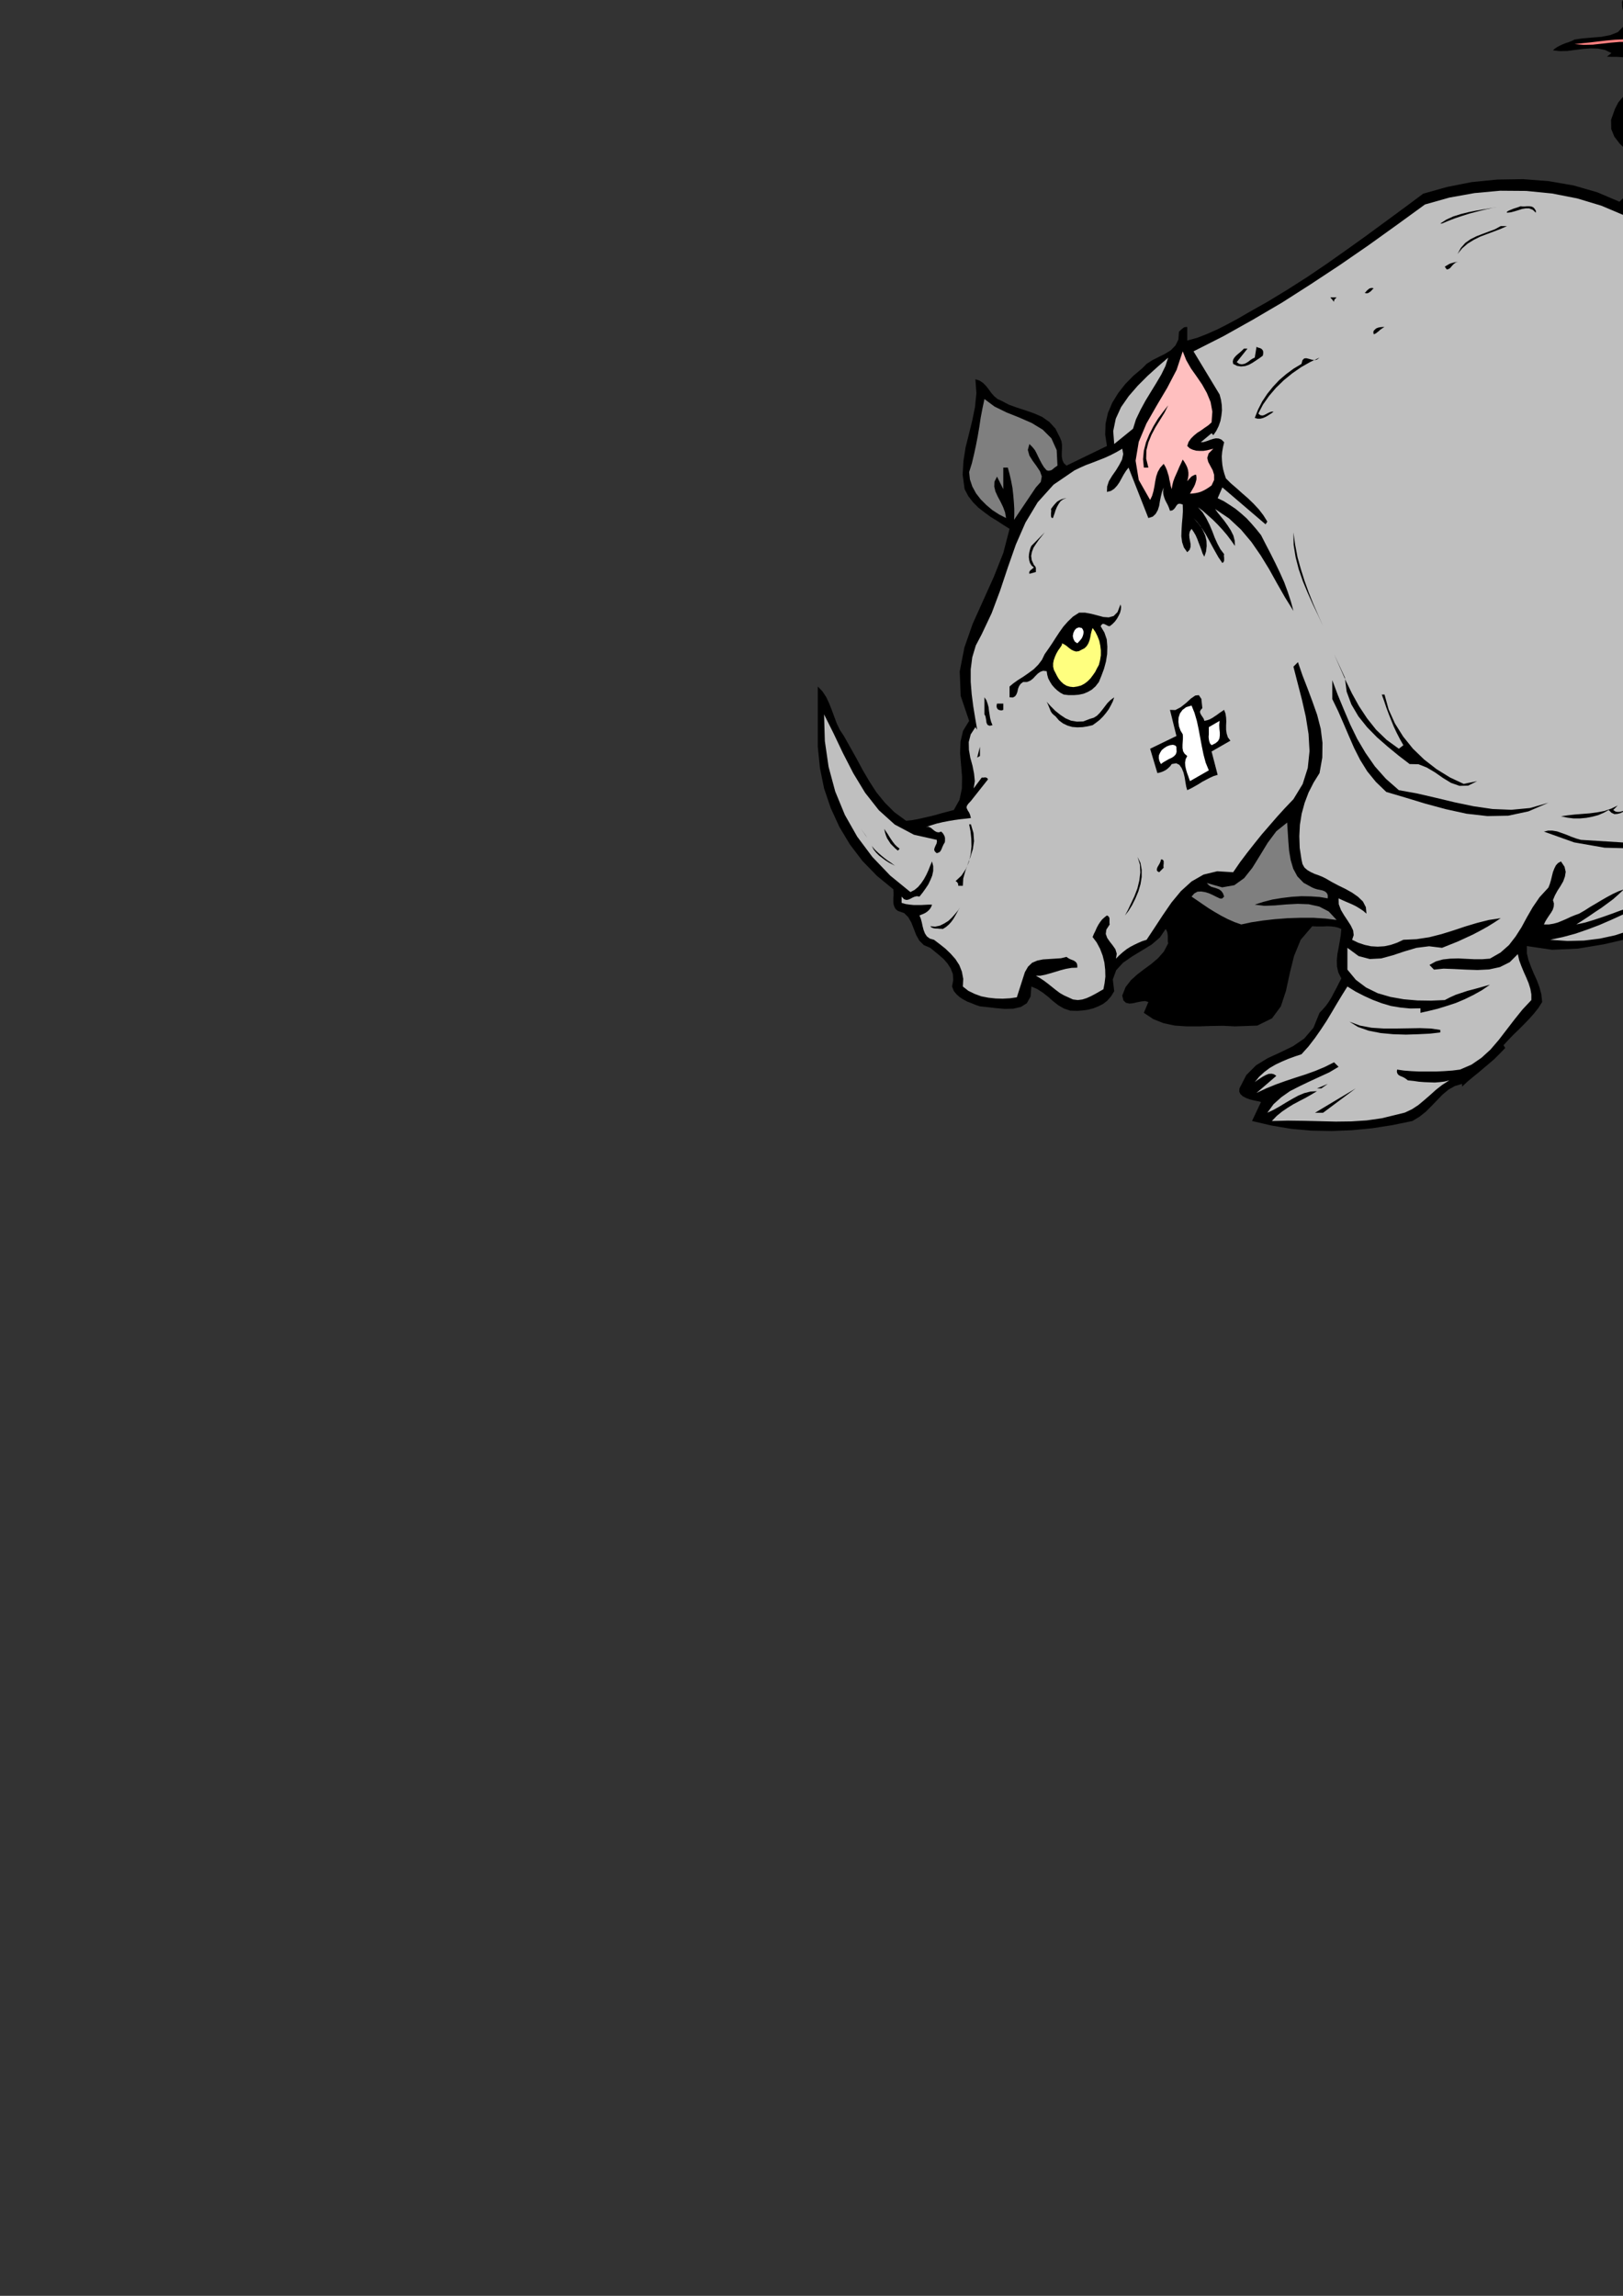 <?xml version="1.0" encoding="utf-8"?>
<!-- Created by UniConvertor 2.0rc4 (https://sk1project.net/) -->
<svg xmlns="http://www.w3.org/2000/svg" height="841.89pt" viewBox="0 0 595.276 841.89" width="595.276pt" version="1.1" xmlns:xlink="http://www.w3.org/1999/xlink" id="231ae1f0-f612-11ea-a253-dcc15c148e23">

<rect x="0" y="0" width="595.276" height="841.89" fill="#333333" stroke="none"/>

<g>
	<path style="fill:none;" d="M 297.638,420.945 L 297.638,-13.215 877.238,-13.215 877.238,420.945 297.638,420.945 Z" />
	<path style="fill:#000000;" d="M 602.918,-7.671 L 603.062,-7.743 603.206,-7.887 603.35,-8.031 603.494,-8.175 603.566,-8.391 603.638,-8.679 603.638,-8.895 603.566,-9.255 603.566,-9.255 610.838,-3.711 610.838,-3.711 611.63,-5.007 612.71,-6.015 614.078,-6.663 615.518,-7.095 617.102,-7.383 618.758,-7.599 620.27,-7.887 621.782,-8.319 621.782,-8.319 619.91,-7.671 619.046,-6.807 618.902,-5.871 619.19,-4.719 619.766,-3.495 620.414,-2.271 620.99,-0.975 621.134,0.249 621.134,0.249 621.062,3.633 620.63,6.657 619.91,9.393 618.902,11.985 617.534,14.289 615.806,16.377 613.862,18.321 611.486,20.121 611.486,20.121 610.19,22.569 608.822,25.089 607.526,27.681 606.446,30.345 605.726,33.153 605.51,35.961 605.798,38.769 606.878,41.577 606.878,41.577 608.462,43.953 610.406,45.753 612.71,47.049 615.158,47.913 617.822,48.489 620.486,48.705 623.15,48.705 625.742,48.561 625.742,48.561 627.038,44.961 627.974,41.217 628.982,37.329 630.062,33.585 631.574,30.057 633.518,26.745 636.254,24.009 639.926,21.777 639.926,21.777 643.886,21.777 643.886,21.777 642.302,22.137 640.79,22.857 639.422,23.865 638.126,25.089 636.902,26.457 635.75,27.825 634.67,29.193 633.662,30.345 633.662,30.345 634.454,30.921 635.174,30.993 635.822,30.633 636.47,30.129 637.046,29.409 637.766,28.761 638.486,28.257 639.278,28.041 639.278,28.041 637.982,29.337 636.542,30.705 635.102,32.217 633.662,33.729 632.438,35.313 631.646,37.041 631.214,38.841 631.358,40.641 631.358,40.641 634.238,37.329 637.334,34.305 640.574,31.641 644.102,29.337 647.702,27.465 651.518,26.097 655.55,25.161 659.798,24.729 659.798,24.729 658.934,24.729 658.142,24.801 657.494,24.945 656.846,25.233 656.27,25.521 655.622,25.881 655.046,26.169 654.47,26.385 654.47,26.385 654.47,27.105 654.686,27.537 655.046,27.825 655.55,27.969 656.126,28.041 656.63,28.113 657.134,28.329 657.494,28.689 657.494,28.689 654.47,28.473 651.446,29.049 648.422,30.129 645.47,31.713 642.662,33.657 639.998,35.889 637.55,38.265 635.318,40.641 635.318,40.641 638.198,39.705 641.438,38.625 644.894,37.545 648.494,36.609 652.094,36.177 655.694,36.321 659.15,37.329 662.39,39.273 662.39,39.273 658.43,38.337 658.43,38.337 657.926,39.561 656.702,40.137 654.902,40.353 652.814,40.209 650.438,39.993 648.062,39.921 645.83,40.065 643.886,40.641 643.886,40.641 639.278,43.233 639.278,43.233 641.51,43.881 643.742,44.385 645.974,45.033 648.134,45.753 650.222,46.689 652.238,47.841 654.11,49.281 655.838,51.225 655.838,51.225 654.614,50.361 653.174,49.425 651.446,48.561 649.502,47.841 647.558,47.337 645.47,46.977 643.454,46.977 641.582,47.265 641.582,47.265 642.446,48.417 643.382,49.641 644.318,50.937 645.182,52.305 646.046,53.745 646.766,55.185 647.414,56.625 647.846,58.137 647.846,58.137 646.478,56.409 644.822,54.825 642.95,53.385 640.934,52.161 638.774,51.297 636.47,50.793 634.238,50.721 632.006,51.225 632.006,51.225 631.07,52.233 629.99,53.313 628.91,54.249 627.902,55.257 626.966,56.265 626.102,57.345 625.454,58.497 625.094,59.793 625.094,59.793 633.662,59.793 633.662,59.793 632.87,60.153 632.006,60.441 631.214,60.657 630.422,60.945 629.558,61.305 628.766,61.737 627.974,62.313 627.398,63.105 627.398,63.105 628.334,64.041 629.486,64.545 630.782,64.761 632.078,64.761 633.518,64.689 634.958,64.545 636.254,64.401 637.622,64.401 637.622,64.401 635.39,64.761 633.446,65.049 631.646,65.337 629.918,65.553 628.262,65.625 626.534,65.697 624.734,65.625 622.79,65.409 622.79,65.409 623.438,65.985 624.158,66.561 624.878,67.209 625.598,67.785 626.39,68.361 627.254,68.865 628.046,69.225 629.054,69.369 629.054,69.369 629.054,71.025 629.054,71.025 625.958,68.217 623.15,67.137 620.558,67.569 618.11,69.081 615.806,71.313 613.574,73.905 611.342,76.569 609.182,78.945 609.182,78.945 619.982,82.689 630.998,86.649 642.158,90.393 653.462,93.777 664.91,96.369 676.502,98.025 688.382,98.385 700.406,97.089 700.406,97.089 711.494,99.033 722.798,99.249 734.174,98.529 745.55,97.737 756.854,97.665 767.798,98.961 778.31,102.489 788.318,109.041 788.318,109.041 792.998,113.361 797.462,118.041 801.566,123.081 805.31,128.409 808.622,133.881 811.43,139.497 813.734,145.257 815.39,150.945 815.39,150.945 821.654,159.801 825.974,169.449 828.782,179.817 830.726,190.473 832.238,201.273 833.966,212.001 836.27,222.225 839.87,231.945 839.87,231.945 842.75,233.889 845.198,236.193 847.358,238.785 849.374,241.377 851.606,243.681 854.054,245.481 857.006,246.633 860.678,246.777 860.678,246.777 861.974,249.297 862.694,252.033 862.982,254.985 863.054,258.009 862.982,261.105 862.91,264.129 863.126,267.153 863.63,269.889 863.63,269.889 865.07,276.081 865.934,282.273 866.51,288.537 867.158,294.657 868.022,300.633 869.462,306.393 871.622,311.865 874.934,316.833 874.934,316.833 873.062,315.753 871.55,314.385 870.326,312.873 869.174,311.289 868.094,309.633 867.014,307.977 865.934,306.393 864.638,304.953 864.638,304.953 862.982,306.249 862.982,306.249 861.758,305.025 860.894,303.513 860.39,301.857 860.03,300.057 859.742,298.185 859.382,296.385 858.806,294.657 858.014,293.073 858.014,293.073 857.006,294.153 856.214,295.449 855.422,296.889 854.702,298.257 853.838,299.553 852.902,300.489 851.678,301.065 850.094,300.993 850.094,300.993 851.462,299.553 852.254,297.681 852.686,295.305 852.83,292.713 852.686,290.049 852.398,287.313 852.038,284.793 851.75,282.489 851.75,282.489 849.662,279.105 847.934,275.505 846.422,271.689 845.414,267.729 844.694,263.769 844.478,259.665 844.694,255.705 845.486,251.745 845.486,251.745 844.118,250.665 842.462,249.873 840.662,249.225 838.718,248.649 836.774,248.073 834.83,247.353 832.958,246.561 831.302,245.481 831.302,245.481 832.022,251.457 833.39,257.289 834.974,263.193 836.342,269.025 837.35,274.929 837.422,280.905 836.27,286.953 833.606,293.073 833.606,293.073 831.014,296.025 827.702,298.401 824.102,300.345 820.718,302.361 817.91,304.593 816.038,307.473 815.606,311.073 817.046,315.897 817.046,315.897 818.774,317.913 819.782,320.073 820.214,322.305 820.286,324.609 820.142,326.913 820.07,329.361 820.286,331.665 821.006,334.041 821.006,334.041 817.478,338.001 813.95,341.817 810.35,345.489 806.894,349.089 803.654,352.761 800.63,356.649 797.894,360.681 795.59,365.073 795.59,365.073 793.646,367.737 791.198,369.897 788.534,371.841 785.798,373.785 783.206,375.873 781.046,378.321 779.462,381.273 778.742,384.945 778.742,384.945 777.518,389.121 775.07,391.353 771.83,392.433 768.302,392.793 764.918,393.297 762.11,394.449 760.238,396.969 759.878,401.433 759.878,401.433 759.878,403.377 759.518,405.033 758.798,406.617 757.862,408.057 756.782,409.425 755.63,410.721 754.55,412.017 753.614,413.313 753.614,413.313 748.646,414.393 743.606,415.257 738.494,416.049 733.382,416.625 728.27,417.273 723.158,417.849 718.046,418.425 713.006,419.001 713.006,419.001 710.558,418.785 707.966,418.929 705.158,419.073 702.35,419.217 699.542,419.145 696.95,418.713 694.502,417.705 692.486,415.977 692.486,415.977 691.622,414.249 691.55,412.737 692.054,411.369 692.918,410.001 694.07,408.777 695.15,407.553 696.014,406.185 696.446,404.745 696.446,404.745 693.782,404.241 691.19,403.809 688.526,403.377 686.006,402.801 683.558,402.009 681.254,400.785 679.166,399.129 677.294,396.825 677.294,396.825 680.39,392.505 684.71,389.625 689.822,387.465 695.15,385.665 700.19,383.505 704.51,380.553 707.606,376.161 709.046,369.753 709.046,369.753 716.966,361.761 716.966,361.761 716.534,360.393 716.246,358.953 716.102,357.369 716.102,355.785 716.102,354.201 716.174,352.545 716.246,350.889 716.246,349.233 716.246,349.233 714.158,347.649 712.07,345.849 709.982,344.049 707.822,342.393 705.59,341.025 703.214,340.233 700.766,340.017 698.102,340.665 698.102,340.665 690.182,341.961 690.182,341.961 691.046,347.361 690.038,351.969 687.662,355.929 684.278,359.601 680.462,362.985 676.502,366.369 672.974,369.825 670.382,373.713 670.382,373.713 664.406,375.729 658.214,377.529 651.95,379.113 645.614,380.265 639.134,380.913 632.726,381.057 626.39,380.553 620.126,379.329 620.126,379.329 619.478,378.897 618.902,378.249 618.47,377.529 618.11,376.665 617.894,375.801 617.894,374.865 618.182,373.929 618.83,373.065 618.83,373.065 616.886,372.633 614.942,372.129 612.998,371.625 611.126,371.049 609.398,370.185 607.742,369.105 606.302,367.665 605.222,365.721 605.222,365.721 608.75,362.481 612.782,360.033 617.174,358.017 621.566,356.073 625.886,354.057 629.846,351.393 633.302,347.793 635.966,342.969 635.966,342.969 626.39,340.881 616.814,340.737 607.238,342.105 597.662,344.121 588.23,346.281 578.726,347.865 569.294,348.297 560.006,346.929 560.006,346.929 560.006,349.521 560.582,351.969 561.518,354.489 562.526,356.937 563.678,359.457 564.614,361.977 565.334,364.641 565.622,367.449 565.622,367.449 564.254,369.609 562.598,371.697 560.87,373.641 558.998,375.585 557.054,377.529 555.11,379.401 553.238,381.345 551.438,383.289 551.438,383.289 552.086,384.297 552.086,384.297 549.998,386.457 548.054,388.401 546.11,390.057 544.238,391.641 542.366,393.225 540.422,394.809 538.334,396.537 536.246,398.481 536.246,398.481 536.246,397.473 536.246,397.473 533.582,398.265 531.278,399.561 529.118,401.361 527.102,403.449 525.014,405.609 522.926,407.697 520.55,409.569 518.03,411.081 518.03,411.081 510.686,412.593 503.27,413.745 495.782,414.465 488.366,414.753 480.95,414.609 473.606,413.961 466.334,412.737 459.206,411.081 459.206,411.081 462.518,404.097 462.518,404.097 461.294,403.809 459.854,403.521 458.414,403.161 457.046,402.657 455.822,402.009 454.958,401.217 454.526,400.281 454.598,399.129 454.598,399.129 457.118,394.233 460.718,390.633 464.966,388.041 469.646,385.881 474.254,383.649 478.358,380.841 481.742,376.881 483.974,371.409 483.974,371.409 485.126,370.185 486.278,368.889 487.358,367.377 488.366,365.721 489.23,364.065 490.166,362.337 491.03,360.609 491.966,358.809 491.966,358.809 490.886,356.649 490.382,354.489 490.31,352.185 490.526,349.881 490.958,347.577 491.39,345.201 491.75,342.897 491.966,340.665 491.966,340.665 490.742,340.161 489.518,339.873 488.222,339.729 486.854,339.657 485.486,339.729 484.118,339.729 482.678,339.729 481.31,339.657 481.31,339.657 477.062,344.625 474.614,350.601 473.03,357.009 471.662,363.345 469.79,369.033 466.55,373.425 461.15,376.089 452.942,376.377 452.942,376.377 448.622,376.161 444.158,376.233 439.694,376.377 435.23,376.377 430.91,376.089 426.806,375.225 422.99,373.713 419.534,371.409 419.534,371.409 421.19,367.449 421.19,367.449 420.038,367.089 418.67,367.233 417.158,367.521 415.646,367.881 414.206,368.025 412.982,367.737 412.046,366.873 411.614,365.073 411.614,365.073 412.838,361.977 414.782,359.457 417.086,357.369 419.606,355.425 422.27,353.481 424.718,351.393 426.878,348.945 428.462,345.921 428.462,345.921 428.318,345.273 428.318,344.625 428.318,343.905 428.318,343.185 428.246,342.465 428.102,341.817 427.886,341.241 427.526,340.665 427.526,340.665 425.438,343.761 422.414,346.353 418.886,348.513 415.214,350.745 411.902,353.049 409.382,355.785 408.158,359.169 408.662,363.489 408.662,363.489 407.51,365.361 406.142,366.945 404.558,368.169 402.83,369.033 401.03,369.753 399.086,370.257 397.07,370.545 395.126,370.689 395.126,370.689 392.534,370.617 390.23,369.825 388.214,368.673 386.27,367.161 384.398,365.505 382.454,363.993 380.438,362.697 378.278,361.761 378.278,361.761 377.99,365.433 376.622,367.881 374.462,369.249 371.654,369.897 368.486,369.969 365.246,369.681 362.15,369.321 359.414,369.033 359.414,369.033 357.902,368.529 356.318,367.881 354.806,367.305 353.438,366.585 352.07,365.721 350.846,364.641 349.838,363.417 349.19,361.761 349.19,361.761 349.622,359.385 349.478,357.153 348.686,355.137 347.534,353.337 346.094,351.681 344.438,350.241 342.782,348.873 341.198,347.577 341.198,347.577 338.822,346.569 337.166,344.913 336.014,342.825 335.15,340.593 334.286,338.361 333.134,336.345 331.622,334.833 329.318,334.041 329.318,334.041 328.526,333.393 328.022,332.529 327.734,331.593 327.662,330.585 327.662,329.505 327.734,328.425 327.734,327.273 327.662,326.121 327.662,326.121 321.686,321.225 316.358,315.753 311.75,309.705 307.862,303.225 304.694,296.313 302.246,289.113 300.734,281.625 299.942,273.849 299.942,273.849 299.942,251.745 299.942,251.745 301.67,253.545 303.038,255.633 304.118,257.937 305.054,260.313 305.99,262.833 306.926,265.353 308.078,267.729 309.518,269.889 309.518,269.889 311.822,273.993 314.126,278.097 316.358,282.273 318.806,286.449 321.398,290.481 324.494,294.297 328.022,297.825 332.342,300.993 332.342,300.993 334.358,300.777 336.446,300.417 338.678,299.913 340.91,299.409 343.214,298.833 345.446,298.185 347.678,297.609 349.838,297.033 349.838,297.033 351.926,293.289 352.79,289.185 352.862,284.937 352.502,280.545 352.142,276.225 352.286,271.977 353.222,268.017 355.454,264.345 355.454,264.345 352.358,255.201 351.998,246.201 353.726,237.417 356.75,228.777 360.638,220.137 364.526,211.497 367.982,202.785 370.286,193.929 370.286,193.929 367.982,192.489 365.678,190.977 363.302,189.537 361.07,187.881 358.838,186.153 356.894,184.209 355.166,181.977 353.798,179.385 353.798,179.385 353.078,174.129 353.366,169.089 354.158,164.049 355.382,159.153 356.606,154.185 357.614,149.217 358.118,144.177 357.758,139.065 357.758,139.065 359.27,139.569 360.566,140.433 361.646,141.513 362.654,142.809 363.59,144.105 364.67,145.329 365.894,146.337 367.334,146.985 367.334,146.985 370.07,148.425 373.094,149.505 376.19,150.513 379.286,151.593 382.238,152.889 384.902,154.761 387.134,157.209 388.79,160.521 388.79,160.521 389.294,161.745 389.51,163.113 389.51,164.553 389.438,165.921 389.438,167.361 389.654,168.657 390.158,169.809 391.166,170.745 391.166,170.745 405.998,163.545 405.998,163.545 405.35,159.369 405.494,155.337 406.358,151.449 407.942,147.705 410.102,144.177 412.694,140.865 415.646,137.841 418.886,135.105 418.886,135.105 420.614,133.377 422.774,132.009 425.078,130.857 427.382,129.705 429.47,128.409 431.126,126.681 432.206,124.521 432.422,121.569 432.422,121.569 432.782,121.353 433.07,120.993 433.43,120.705 433.79,120.417 434.15,120.129 434.51,119.985 434.942,119.913 435.446,119.913 435.446,119.913 435.446,124.881 435.446,124.881 439.118,123.873 442.79,122.433 446.534,120.777 450.206,118.905 453.95,116.889 457.55,114.801 461.222,112.713 464.822,110.697 464.822,110.697 472.166,106.233 479.51,101.553 486.638,96.729 493.766,91.689 500.822,86.649 507.878,81.465 514.934,76.281 521.99,71.025 521.99,71.025 530.702,68.577 539.774,66.777 549.206,65.841 558.638,65.697 567.998,66.417 577.142,68.001 585.854,70.521 593.99,73.977 593.99,73.977 595.358,72.609 597.086,71.385 598.886,70.161 600.686,68.937 602.198,67.569 603.206,66.057 603.494,64.257 602.918,62.097 602.918,62.097 601.19,59.577 598.886,57.201 596.438,54.969 594.062,52.665 592.118,50.145 590.966,47.337 590.894,43.953 592.334,39.921 592.334,39.921 593.558,37.545 595.214,35.601 597.086,33.945 598.958,32.433 600.686,30.849 602.198,29.049 603.206,26.889 603.566,24.081 603.566,24.081 602.126,23.001 600.542,22.209 598.742,21.561 596.942,21.201 595.07,20.985 593.126,20.841 591.254,20.841 589.382,20.769 589.382,20.769 591.038,19.473 591.038,19.473 588.662,18.321 586.07,17.817 583.406,17.745 580.526,17.961 577.718,18.321 574.91,18.681 572.174,18.753 569.582,18.465 569.582,18.465 570.302,17.817 571.166,17.241 572.102,16.737 573.182,16.233 574.262,15.801 575.414,15.441 576.494,15.009 577.502,14.505 577.502,14.505 580.454,14.073 583.838,13.785 587.366,13.497 590.678,12.849 593.414,11.769 595.286,9.825 595.934,6.873 594.998,2.625 594.998,2.625 594.926,0.681 595.718,-1.047 597.014,-2.703 598.382,-4.287 599.462,-5.871 599.894,-7.455 599.318,-9.111 597.302,-10.911 597.302,-10.911 598.022,-11.415 598.742,-11.415 599.39,-10.983 600.11,-10.407 600.83,-9.615 601.478,-8.823 602.198,-8.175 602.918,-7.671 602.918,-7.671 602.918,-7.671 602.918,-7.671 602.918,-7.671 Z" />
	<path style="fill:#ffffbf;" d="M 603.566,8.889 L 602.99,9.753 602.414,10.401 601.694,10.905 600.902,11.193 600.11,11.409 599.174,11.481 598.238,11.553 597.302,11.553 597.302,11.553 596.654,9.321 596.438,7.161 596.582,5.073 597.086,2.985 597.662,1.041 598.526,-0.831 599.39,-2.631 600.326,-4.359 600.326,-4.359 601.478,-2.775 602.774,-1.263 604.142,0.321 605.294,1.905 605.942,3.633 606.086,5.289 605.366,7.089 603.566,8.889 603.566,8.889 603.566,8.889 603.566,8.889 603.566,8.889 Z" />
	<path style="fill:#ffffbf;" d="M 617.174,8.889 L 616.526,9.897 615.806,10.761 615.014,11.625 614.006,12.273 612.926,12.777 611.774,12.993 610.478,13.065 609.182,12.849 609.182,12.849 608.246,11.625 607.958,10.257 608.102,8.889 608.534,7.593 609.182,6.153 609.83,4.713 610.406,3.345 610.838,1.977 610.838,1.977 616.166,-3.711 616.166,-3.711 616.814,-1.983 617.462,-0.399 618.038,1.113 618.47,2.625 618.686,4.137 618.614,5.649 618.11,7.233 617.174,8.889 617.174,8.889 617.174,8.889 617.174,8.889 617.174,8.889 Z" />
	<path style="fill:#000000;" d="M 604.286,0.969 L 604.286,1.617 604.358,2.265 604.358,2.913 604.43,3.561 604.358,4.209 604.214,4.857 603.998,5.433 603.566,5.937 603.566,5.937 602.918,5.937 601.91,0.969 604.286,0.969 604.286,0.969 604.286,0.969 604.286,0.969 Z" />
	<path style="fill:#000000;" d="M 614.798,2.625 L 614.87,3.345 614.798,3.993 614.582,4.641 614.366,5.217 614.078,5.793 613.718,6.369 613.43,7.017 613.142,7.593 613.142,7.593 611.486,7.593 611.486,2.625 614.798,2.625 614.798,2.625 614.798,2.625 614.798,2.625 Z" />
	<path style="fill:#ff7f7f;" d="M 603.566,14.505 L 604.214,15.153 605.006,15.513 605.87,15.801 606.734,15.945 607.598,16.017 608.39,16.233 609.182,16.449 609.902,16.809 609.902,16.809 610.046,17.385 610.046,17.889 609.902,18.321 609.614,18.753 609.326,19.113 608.966,19.473 608.606,19.761 608.246,20.121 608.246,20.121 597.302,19.473 597.302,19.473 597.95,18.897 598.742,18.681 599.678,18.609 600.542,18.681 601.478,18.609 602.27,18.393 602.99,17.817 603.566,16.809 603.566,16.809 600.47,15.801 597.23,15.369 594.062,15.369 590.75,15.657 587.51,16.017 584.198,16.377 580.814,16.449 577.502,16.161 577.502,16.161 580.166,15.873 583.046,15.585 586.07,15.225 589.094,14.865 592.262,14.577 595.286,14.433 598.31,14.361 601.262,14.505 601.262,14.505 601.622,13.929 602.054,13.569 602.558,13.209 603.134,12.993 603.638,12.849 604.142,12.633 604.718,12.489 605.222,12.201 605.222,12.201 603.566,14.505 603.566,14.505 603.566,14.505 603.566,14.505 Z" />
	<path style="fill:#ffffff;" d="M 603.566,33.657 L 602.918,33.297 602.702,32.721 602.774,32.145 603.062,31.425 603.422,30.777 603.782,30.057 604.142,29.409 604.286,28.689 604.286,28.689 603.566,33.657 603.566,33.657 603.566,33.657 603.566,33.657 Z" />
	<path style="fill:#ffffff;" d="M 612.206,71.025 L 610.838,73.113 609.398,74.625 607.742,75.633 606.014,76.209 604.214,76.425 602.198,76.209 600.11,75.777 597.95,74.985 597.95,74.985 599.678,73.257 601.766,71.097 604.142,69.081 606.374,67.281 608.534,66.273 610.334,66.345 611.63,67.785 612.206,71.025 612.206,71.025 612.206,71.025 612.206,71.025 612.206,71.025 Z" />
	<path style="fill:#bfbfbf;" d="M 595.646,78.945 L 595.718,79.449 595.718,80.025 595.646,80.529 595.574,81.105 595.574,81.609 595.646,82.113 595.862,82.473 596.294,82.905 596.294,82.905 599.606,80.241 599.606,80.241 599.174,80.817 598.958,81.393 598.814,82.041 598.742,82.617 598.814,83.265 598.814,83.985 598.886,84.633 598.958,85.209 598.958,85.209 599.606,85.929 602.918,81.969 602.918,81.969 602.918,82.329 602.846,82.761 602.774,83.265 602.774,83.697 602.774,84.201 602.918,84.561 603.134,84.921 603.566,85.209 603.566,85.209 603.854,85.209 604.142,85.209 604.502,85.209 604.862,85.137 605.222,84.993 605.51,84.849 605.726,84.561 605.87,84.201 605.87,84.201 605.87,82.905 605.87,82.905 616.886,86.145 628.118,89.817 639.638,93.561 651.23,97.089 662.894,99.969 674.486,101.841 685.862,102.345 697.094,101.049 697.094,101.049 708.758,103.209 720.494,103.497 732.374,102.705 744.182,101.769 755.774,101.553 767.078,102.921 777.95,106.665 788.318,113.649 788.318,113.649 794.006,118.977 798.974,124.809 803.222,130.929 806.966,137.337 810.278,143.889 813.374,150.585 816.326,157.137 819.35,163.545 819.35,163.545 820.07,162.825 819.35,162.177 819.35,162.177 823.454,171.393 826.19,180.969 827.702,190.833 828.35,200.841 828.206,210.993 827.558,221.073 826.694,230.937 825.686,240.513 825.686,240.513 826.622,246.993 828.278,253.473 830.294,260.025 832.094,266.577 833.318,273.057 833.606,279.465 832.526,285.873 829.646,292.065 829.646,292.065 826.478,293.217 823.598,294.729 820.934,296.529 818.414,298.473 815.894,300.489 813.302,302.433 810.494,304.161 807.47,305.601 807.47,305.601 807.182,306.249 806.822,306.753 806.462,307.257 806.246,307.761 806.102,308.193 806.246,308.625 806.678,309.129 807.47,309.561 807.47,309.561 813.086,307.977 813.086,307.977 812.654,309.561 812.51,311.289 812.582,312.945 813.014,314.673 813.518,316.329 814.238,317.913 815.102,319.425 816.11,320.865 816.11,320.865 817.55,327.129 816.974,332.457 814.67,336.993 811.286,341.097 807.182,344.985 802.862,348.801 798.83,352.761 795.59,357.153 795.59,357.153 793.574,361.761 790.55,365.577 786.95,368.889 783.062,371.985 779.246,375.153 775.934,378.753 773.558,383.001 772.478,388.257 772.478,388.257 770.174,388.185 768.086,388.473 766.142,389.193 764.198,389.985 762.254,390.849 760.238,391.569 758.15,392.073 755.918,392.217 755.918,392.217 755.918,391.209 755.918,391.209 754.478,391.137 752.966,391.137 751.31,391.353 749.726,391.641 748.142,392.073 746.63,392.721 745.19,393.513 744.038,394.521 744.038,394.521 745.046,394.953 745.982,395.169 746.846,395.313 747.71,395.313 748.646,395.313 749.582,395.241 750.662,395.169 751.958,395.169 751.958,395.169 751.814,395.745 751.526,396.249 751.166,396.681 750.734,397.041 750.374,397.473 750.158,397.977 750.086,398.481 750.302,399.129 750.302,399.129 750.59,399.561 751.022,399.777 751.526,399.921 752.03,399.993 752.606,399.993 753.182,400.065 753.758,400.065 754.262,400.137 754.262,400.137 754.982,399.633 755.486,399.057 755.918,398.337 756.206,397.617 756.566,397.041 757.142,396.681 757.862,396.609 758.87,396.825 758.87,396.825 758.006,399.057 757.286,401.361 756.35,403.665 755.342,405.969 754.046,407.985 752.462,409.785 750.446,411.153 747.998,412.017 747.998,412.017 741.662,412.521 735.326,413.097 728.918,413.745 722.582,414.393 716.174,414.969 709.766,415.257 703.43,415.329 697.094,415.041 697.094,415.041 696.158,414.249 695.654,413.385 695.582,412.449 695.87,411.585 696.302,410.649 696.95,409.713 697.526,408.849 698.102,408.057 698.102,408.057 716.246,390.561 716.246,390.561 715.886,390.201 715.526,389.841 715.094,389.481 714.734,389.121 714.374,388.905 713.942,388.761 713.438,388.761 713.006,388.905 713.006,388.905 710.486,391.209 708.11,393.729 705.662,396.249 703.142,398.625 700.478,400.425 697.526,401.577 694.358,401.793 690.83,400.785 690.83,400.785 698.102,394.521 698.102,394.521 696.374,394.305 694.718,394.737 693.062,395.601 691.55,396.681 689.966,397.833 688.382,398.769 686.798,399.273 685.214,399.129 685.214,399.129 694.142,392.865 694.142,392.865 692.414,392.649 690.83,392.865 689.246,393.369 687.662,394.089 686.15,394.953 684.566,395.745 682.91,396.465 681.254,396.825 681.254,396.825 682.334,394.521 684.062,392.865 686.222,391.857 688.742,391.209 691.406,390.705 694.07,390.201 696.59,389.481 698.75,388.257 698.75,388.257 701.198,387.249 703.358,385.305 705.446,382.857 707.39,380.625 709.334,378.897 711.422,378.321 713.726,379.401 716.246,382.641 716.246,382.641 720.638,383.289 724.886,383.793 729.062,384.225 733.166,384.441 737.27,384.297 741.302,383.721 745.478,382.641 749.654,380.985 749.654,380.985 745.118,381.273 740.294,381.633 735.254,381.849 730.214,381.777 725.246,381.273 720.566,380.121 716.174,378.177 712.286,375.369 712.286,375.369 711.926,372.561 713.078,370.041 715.022,367.881 717.398,365.721 719.486,363.561 720.926,361.113 720.998,358.305 719.27,354.849 719.27,354.849 719.27,352.545 719.27,352.545 723.158,353.841 726.974,355.641 730.79,357.657 734.534,359.601 738.35,361.185 742.166,362.049 746.198,361.977 750.302,360.465 750.302,360.465 750.878,360.177 751.454,360.249 751.958,360.465 752.39,360.825 752.894,361.113 753.326,361.257 753.758,361.113 754.262,360.465 754.262,360.465 754.478,359.745 754.406,359.169 754.118,358.737 753.686,358.377 753.254,358.089 752.75,357.801 752.318,357.513 751.958,357.153 751.958,357.153 747.566,358.233 743.246,358.233 739.07,357.369 734.966,355.857 731.006,353.913 727.046,351.753 723.086,349.593 719.27,347.577 719.27,347.577 716.822,345.201 714.23,342.969 711.566,340.953 708.974,338.937 706.67,336.705 704.726,334.185 703.358,331.305 702.71,327.777 702.71,327.777 702.71,316.833 702.71,316.833 707.894,319.281 713.366,321.225 719.054,322.737 724.958,323.817 730.934,324.465 736.766,324.681 742.526,324.465 747.998,323.817 747.998,323.817 740.51,323.097 733.094,322.233 725.75,321.153 718.622,319.569 711.71,317.337 705.302,314.313 699.398,310.281 694.142,304.953 694.142,304.953 692.486,304.953 692.486,304.953 692.198,306.393 692.558,307.761 693.35,309.057 694.43,310.353 695.726,311.577 697.094,312.729 698.39,313.953 699.398,315.177 699.398,315.177 698.966,318.273 698.678,321.153 698.606,324.033 698.822,326.769 699.254,329.505 700.046,332.097 701.198,334.761 702.71,337.353 702.71,337.353 698.822,338.001 695.222,337.857 691.838,337.137 688.526,336.273 685.358,335.481 682.046,335.121 678.662,335.409 674.99,336.705 674.99,336.705 676.934,335.337 679.022,334.113 681.254,333.033 683.414,331.953 685.502,330.729 687.374,329.289 688.958,327.561 690.182,325.473 690.182,325.473 689.174,324.825 689.174,324.825 682.982,329.289 676.358,332.961 669.374,335.913 662.102,338.145 654.614,339.513 646.91,340.161 639.134,339.945 631.358,339.009 631.358,339.009 635.894,337.713 640.502,335.985 644.966,334.041 649.502,331.881 654.038,329.721 658.574,327.561 663.11,325.545 667.718,323.817 667.718,323.817 662.174,324.897 656.702,326.553 651.158,328.569 645.686,330.729 640.142,332.889 634.526,334.689 628.694,336.057 622.79,336.705 622.79,336.705 629.702,332.961 636.614,328.929 643.382,324.681 650.078,320.289 656.846,315.897 663.542,311.505 670.382,307.329 677.294,303.297 677.294,303.297 676.646,302.289 676.646,302.289 668.654,306.537 660.806,311.217 652.958,315.969 645.11,320.577 637.19,324.897 629.126,328.641 620.774,331.521 612.206,333.393 612.206,333.393 607.598,336.417 602.774,339.009 597.662,341.241 592.406,342.969 586.79,344.193 580.958,344.913 574.91,345.057 568.574,344.625 568.574,344.625 573.254,343.617 577.79,342.393 582.182,340.881 586.574,339.225 590.894,337.353 595.142,335.409 599.318,333.321 603.566,331.089 603.566,331.089 600.542,331.809 597.518,332.817 594.35,333.897 591.254,335.049 588.014,336.201 584.774,337.281 581.462,338.289 578.15,339.009 578.15,339.009 580.382,337.569 582.686,336.057 584.99,334.473 587.294,332.961 589.454,331.377 591.686,329.721 593.702,327.921 595.646,326.121 595.646,326.121 593.63,326.841 591.614,327.777 589.454,328.929 587.438,330.081 585.278,331.377 583.19,332.601 581.174,333.897 579.158,335.049 579.158,335.049 577.574,335.625 575.99,336.273 574.478,336.993 572.966,337.641 571.382,338.289 569.798,338.721 568.07,339.009 566.27,339.009 566.27,339.009 566.774,337.929 567.422,336.849 568.142,335.769 568.934,334.617 569.51,333.609 569.87,332.457 569.942,331.305 569.582,330.081 569.582,330.081 570.302,328.353 571.238,326.625 572.318,324.969 573.326,323.241 573.974,321.441 574.262,319.713 573.83,317.841 572.534,315.897 572.534,315.897 571.454,316.473 570.662,317.337 570.086,318.489 569.582,319.785 569.222,321.225 568.862,322.737 568.43,324.177 567.926,325.473 567.926,325.473 564.686,329.001 562.166,332.673 560.006,336.417 558.062,340.017 555.902,343.401 553.454,346.569 550.358,349.305 546.47,351.537 546.47,351.537 543.662,351.753 540.782,351.753 537.758,351.609 534.878,351.465 531.998,351.537 529.262,351.825 526.67,352.545 524.294,353.841 524.294,353.841 525.95,355.569 525.95,355.569 529.478,355.209 533.366,355.353 537.614,355.569 541.934,355.713 546.182,355.497 550.142,354.633 553.742,352.833 556.694,349.881 556.694,349.881 557.198,352.113 557.99,354.273 558.854,356.361 559.79,358.449 560.654,360.537 561.302,362.625 561.662,364.641 561.662,366.729 561.662,366.729 558.422,370.185 555.47,373.857 552.59,377.601 549.71,381.345 546.686,384.873 543.374,387.897 539.702,390.417 535.526,392.217 535.526,392.217 532.718,392.577 529.694,392.793 526.67,392.937 523.574,392.937 520.55,392.937 517.598,392.793 514.862,392.577 512.414,392.217 512.414,392.217 512.342,393.081 512.558,393.729 512.99,394.233 513.638,394.593 514.358,394.881 515.078,395.241 515.726,395.673 516.374,396.177 516.374,396.177 518.462,396.393 520.478,396.681 522.422,396.825 524.294,396.897 526.238,396.969 528.038,396.825 529.838,396.609 531.566,396.177 531.566,396.177 528.974,397.833 526.67,399.633 524.51,401.577 522.35,403.449 520.19,405.249 517.886,406.761 515.294,407.985 512.414,408.705 512.414,408.705 506.798,410.073 501.254,410.865 495.566,411.225 489.878,411.297 484.19,411.153 478.358,411.009 472.454,410.937 466.478,411.081 466.478,411.081 468.278,409.209 470.222,407.625 472.238,406.257 474.326,404.961 476.486,403.809 478.718,402.657 480.878,401.433 483.038,400.137 483.038,400.137 480.662,400.281 478.358,400.857 476.126,401.793 473.894,403.017 471.662,404.313 469.43,405.681 467.126,406.977 464.822,408.057 464.822,408.057 467.126,404.889 469.934,402.369 473.102,400.137 476.63,398.337 480.23,396.609 483.974,394.881 487.574,393.225 490.958,391.209 490.958,391.209 489.302,389.553 489.302,389.553 485.846,391.281 482.39,392.721 478.79,394.017 475.19,395.169 471.518,396.393 467.918,397.689 464.39,399.129 460.862,400.785 460.862,400.785 468.134,394.521 468.134,394.521 467.27,393.945 466.406,393.729 465.326,393.801 464.246,394.233 463.166,394.809 462.158,395.457 461.078,396.177 460.214,396.825 460.214,396.825 461.798,394.881 463.67,393.153 465.686,391.641 467.918,390.345 470.222,389.265 472.598,388.257 474.974,387.393 477.35,386.601 477.35,386.601 479.942,383.721 482.318,380.625 484.478,377.529 486.566,374.361 488.51,371.121 490.382,367.953 492.254,364.857 494.198,361.761 494.198,361.761 497.222,363.633 500.318,365.217 503.486,366.657 506.726,367.881 510.11,368.889 513.566,369.465 517.238,369.825 520.982,369.753 520.982,369.753 520.982,371.409 520.982,371.409 524.15,370.689 527.39,369.897 530.63,368.889 533.942,367.809 537.182,366.441 540.422,364.857 543.518,363.129 546.47,361.113 546.47,361.113 544.598,361.617 542.582,362.193 540.494,362.769 538.262,363.345 536.102,364.065 533.942,364.785 531.854,365.721 529.91,366.729 529.91,366.729 524.942,366.945 519.902,366.873 514.862,366.441 509.966,365.577 505.286,364.209 501.038,362.121 497.294,359.313 494.198,355.569 494.198,355.569 494.198,347.577 494.198,347.577 498.302,350.601 502.406,351.681 506.582,351.465 510.83,350.313 515.15,348.873 519.542,347.577 524.15,347.001 528.902,347.577 528.902,347.577 531.782,346.425 534.662,345.273 537.47,343.977 540.278,342.681 543.014,341.241 545.606,339.801 548.054,338.289 550.43,336.705 550.43,336.705 546.11,337.353 541.79,338.433 537.47,339.729 533.15,341.169 528.758,342.537 524.222,343.689 519.542,344.409 514.718,344.625 514.718,344.625 512.414,345.705 510.11,346.497 507.734,347.001 505.286,347.145 502.838,347.001 500.534,346.497 498.158,345.705 495.926,344.625 495.926,344.625 496.502,342.897 496.286,341.169 495.422,339.369 494.27,337.569 492.974,335.625 491.822,333.681 491.03,331.593 490.958,329.433 490.958,329.433 492.182,330.009 493.478,330.585 494.846,331.161 496.142,331.737 497.438,332.385 498.734,333.177 500.03,334.041 501.182,335.049 501.182,335.049 500.966,332.673 499.886,330.585 498.086,328.857 495.926,327.345 493.478,325.977 490.958,324.753 488.51,323.457 486.278,322.161 486.278,322.161 484.982,321.513 483.542,320.937 482.102,320.433 480.734,319.785 479.51,319.065 478.43,318.129 477.71,316.833 477.35,315.177 477.35,315.177 476.702,310.929 476.558,306.609 476.774,302.433 477.422,298.401 478.502,294.441 479.942,290.625 481.814,286.953 483.974,283.497 483.974,283.497 484.982,277.809 485.054,272.409 484.406,267.225 483.11,262.185 481.382,257.289 479.582,252.465 477.71,247.641 476.054,242.817 476.054,242.817 474.398,244.473 474.398,244.473 475.91,250.377 477.494,256.497 478.934,262.833 479.942,269.169 480.302,275.433 479.654,281.625 477.782,287.529 474.398,293.073 474.398,293.073 471.302,296.313 468.422,299.481 465.614,302.721 462.806,305.961 460.142,309.273 457.478,312.657 454.814,316.185 452.294,319.857 452.294,319.857 446.462,319.497 441.422,320.721 437.03,323.241 433.142,326.769 429.686,330.945 426.518,335.553 423.494,340.161 420.542,344.625 420.542,344.625 418.958,345.129 417.446,345.777 415.934,346.497 414.566,347.217 413.198,348.081 411.83,349.161 410.534,350.313 409.31,351.537 409.31,351.537 409.598,349.737 409.094,348.081 408.086,346.641 407.006,345.273 406.07,343.905 405.566,342.465 405.782,340.881 407.006,339.009 407.006,339.009 406.934,338.577 406.934,338.217 406.934,337.713 406.934,337.281 406.934,336.777 406.79,336.345 406.502,335.985 405.998,335.697 405.998,335.697 405.062,336.417 404.198,337.209 403.478,338.145 402.83,339.153 402.254,340.233 401.75,341.385 401.174,342.537 400.742,343.617 400.742,343.617 402.254,345.633 403.478,347.937 404.414,350.385 405.062,352.977 405.35,355.569 405.422,358.161 405.134,360.537 404.702,362.769 404.702,362.769 403.19,363.633 401.678,364.497 400.166,365.289 398.582,366.009 396.998,366.513 395.342,366.729 393.542,366.513 391.814,365.721 391.814,365.721 390.23,365.001 388.718,364.137 387.278,363.057 385.838,361.905 384.398,360.753 382.958,359.673 381.446,358.665 379.934,357.801 379.934,357.801 381.59,357.801 383.39,357.441 385.19,356.937 387.134,356.361 389.006,355.785 390.95,355.281 393.038,354.921 395.126,354.849 395.126,354.849 395.126,353.913 394.91,353.193 394.478,352.689 393.83,352.257 393.11,351.969 392.39,351.681 391.742,351.321 391.166,350.889 391.166,350.889 389.15,351.393 386.99,351.537 384.758,351.681 382.526,351.825 380.438,352.257 378.566,353.049 377.054,354.489 375.902,356.505 375.902,356.505 372.95,365.721 372.95,365.721 370.43,366.081 367.766,366.225 365.174,366.153 362.51,365.865 359.918,365.361 357.542,364.497 355.166,363.345 353.15,361.761 353.15,361.761 353.294,358.953 352.79,356.289 351.854,353.913 350.414,351.681 348.686,349.737 346.742,347.865 344.654,346.209 342.566,344.625 342.566,344.625 341.054,344.193 339.974,343.401 339.254,342.321 338.75,341.025 338.39,339.657 338.102,338.289 337.742,336.921 337.238,335.697 337.238,335.697 337.958,335.409 338.678,335.121 339.398,334.761 340.046,334.329 340.622,333.825 341.126,333.249 341.558,332.529 341.846,331.737 341.846,331.737 340.55,331.737 339.182,331.809 337.814,331.881 336.518,331.881 335.15,331.881 333.71,331.737 332.198,331.521 330.686,331.089 330.686,331.089 330.686,328.785 330.686,328.785 331.55,329.721 332.342,330.009 333.062,329.937 333.782,329.649 334.574,329.217 335.366,328.857 336.23,328.641 337.238,328.785 337.238,328.785 338.39,327.345 339.47,325.833 340.478,324.321 341.27,322.665 341.918,321.081 342.278,319.353 342.278,317.625 341.846,315.897 341.846,315.897 341.198,317.409 340.55,319.065 339.758,320.793 338.894,322.377 337.886,323.889 336.734,325.257 335.438,326.337 333.926,327.129 333.926,327.129 326.51,321.081 319.958,314.241 314.414,306.825 309.878,298.833 306.35,290.265 303.902,281.193 302.534,271.761 302.246,261.969 302.246,261.969 305.702,268.881 309.158,276.153 312.974,283.569 317.294,290.697 322.334,297.105 328.166,302.361 335.222,306.105 343.574,307.977 343.574,307.977 343.646,308.625 343.502,309.345 343.214,309.921 342.926,310.569 342.71,311.145 342.638,311.721 342.926,312.297 343.574,312.873 343.574,312.873 344.222,312.657 344.726,312.369 345.086,311.865 345.374,311.289 345.59,310.713 345.878,310.065 346.166,309.489 346.526,308.913 346.526,308.913 346.598,308.337 346.598,307.761 346.598,307.257 346.454,306.681 346.238,306.249 345.95,305.745 345.59,305.313 345.23,304.953 345.23,304.953 344.294,305.241 343.502,305.097 342.854,304.737 342.206,304.233 341.63,303.729 341.054,303.369 340.406,303.153 339.614,303.297 339.614,303.297 341.486,302.649 343.574,302.001 345.734,301.497 347.966,301.065 350.126,300.705 352.214,300.417 354.23,300.201 356.102,299.985 356.102,299.985 355.814,298.833 355.454,297.969 355.022,297.321 354.734,296.745 354.518,296.241 354.59,295.593 355.094,294.801 356.102,293.721 356.102,293.721 362.366,285.801 362.366,285.801 362.222,285.513 362.006,285.297 361.718,285.153 361.43,285.081 361.142,285.081 360.782,285.153 360.422,285.153 360.062,285.153 360.062,285.153 357.11,289.113 357.11,289.113 357.542,286.449 357.254,283.641 356.678,280.761 355.886,277.881 355.382,275.001 355.31,272.121 356.03,269.313 357.758,266.649 357.758,266.649 358.406,267.585 358.406,267.585 357.686,263.409 356.966,259.017 356.39,254.553 356.03,250.017 356.03,245.481 356.606,241.017 357.902,236.697 360.062,232.593 360.062,232.593 363.734,224.817 366.83,216.537 369.638,208.113 372.59,199.689 376.118,191.625 380.582,184.209 386.414,177.729 394.118,172.473 394.118,172.473 396.062,171.537 398.15,170.601 400.454,169.737 402.686,168.873 405.062,167.937 407.294,166.929 409.526,165.777 411.614,164.553 411.614,164.553 411.974,166.497 411.542,168.513 410.534,170.457 409.31,172.473 407.942,174.417 406.718,176.433 406.07,178.377 405.998,180.393 405.998,180.393 407.438,180.033 408.662,179.241 409.67,178.161 410.534,176.937 411.326,175.497 412.118,174.057 412.982,172.689 413.918,171.465 413.918,171.465 421.19,189.969 421.19,189.969 422.774,189.465 423.854,188.457 424.646,187.089 425.15,185.505 425.438,183.705 425.798,181.977 426.23,180.249 426.806,178.737 426.806,178.737 426.59,180.033 426.662,181.185 426.95,182.265 427.31,183.273 427.814,184.281 428.318,185.217 428.75,186.225 429.11,187.305 429.11,187.305 429.974,187.161 430.55,186.729 430.982,186.225 431.342,185.649 431.702,185.145 432.134,184.785 432.782,184.713 433.79,185.001 433.79,185.001 433.862,187.305 433.718,189.681 433.502,192.057 433.358,194.433 433.286,196.665 433.574,198.825 434.222,200.769 435.446,202.497 435.446,202.497 436.31,201.633 436.67,200.553 436.67,199.473 436.454,198.321 436.238,197.169 436.166,196.017 436.382,194.937 437.03,193.929 437.03,193.929 437.822,195.081 438.542,196.305 439.118,197.601 439.622,198.969 440.126,200.265 440.63,201.633 441.062,202.929 441.71,204.153 441.71,204.153 442.358,202.209 442.574,200.193 442.502,198.321 442.07,196.449 441.278,194.649 440.342,192.993 439.118,191.409 437.75,189.969 437.75,189.969 439.406,191.841 440.918,193.857 442.214,195.873 443.366,197.961 444.518,200.121 445.67,202.209 446.894,204.369 448.334,206.457 448.334,206.457 448.694,206.169 448.91,205.809 448.982,205.449 448.982,204.945 448.982,204.513 448.91,204.009 448.91,203.577 448.982,203.217 448.982,203.217 447.614,201.417 446.534,199.401 445.526,197.169 444.662,194.865 443.654,192.489 442.502,190.185 441.134,187.953 439.406,186.009 439.406,186.009 441.134,187.305 442.934,188.889 444.806,190.545 446.606,192.345 448.406,194.289 450.062,196.233 451.574,198.249 452.942,200.193 452.942,200.193 452.87,198.321 452.366,196.377 451.43,194.505 450.278,192.705 448.982,190.905 447.686,189.321 446.534,187.881 445.67,186.657 445.67,186.657 450.782,190.113 455.174,194.217 458.99,198.753 462.374,203.649 465.47,208.689 468.35,213.873 471.302,219.057 474.398,224.025 474.398,224.025 473.462,220.569 472.31,217.041 471.014,213.513 469.43,209.985 467.774,206.529 466.046,203.073 464.246,199.617 462.518,196.233 462.518,196.233 460.79,194.073 458.99,191.985 457.19,190.041 455.174,188.241 453.158,186.585 450.998,185.145 448.838,183.777 446.606,182.697 446.606,182.697 448.334,178.737 464.174,192.273 464.822,191.265 464.822,191.265 463.382,188.961 461.726,186.801 459.782,184.713 457.694,182.697 455.534,180.825 453.446,178.953 451.43,177.225 449.63,175.425 449.63,175.425 449.054,173.697 448.622,172.113 448.334,170.529 448.19,168.945 448.118,167.361 448.262,165.705 448.55,164.049 448.982,162.177 448.982,162.177 448.046,161.241 447.038,160.809 445.958,160.737 444.878,160.953 443.798,161.313 442.646,161.745 441.494,162.105 440.414,162.177 440.414,162.177 444.374,158.865 445.022,159.585 445.022,159.585 446.102,158.001 446.966,156.273 447.614,154.401 447.974,152.457 448.19,150.513 448.118,148.569 447.83,146.625 447.326,144.681 447.326,144.681 437.75,128.841 437.75,128.841 448.694,123.297 459.494,117.249 470.294,110.913 480.878,104.145 491.462,97.161 501.902,89.961 512.342,82.473 522.638,74.985 522.638,74.985 531.566,72.465 540.782,70.809 550.214,69.945 559.79,70.017 569.222,70.953 578.438,72.753 587.294,75.417 595.646,78.945 595.646,78.945 595.646,78.945 595.646,78.945 595.646,78.945 Z" />
	<path style="fill:#000000;" d="M 550.43,75.633 L 547.55,76.209 544.67,76.857 541.79,77.577 539.054,78.297 536.318,79.161 533.726,80.025 531.278,80.961 528.902,81.969 528.902,81.969 528.254,81.969 528.254,81.969 530.486,80.529 533.006,79.377 535.742,78.513 538.622,77.793 541.502,77.217 544.526,76.713 547.478,76.209 550.43,75.633 550.43,75.633 550.43,75.633 550.43,75.633 550.43,75.633 Z" />
	<path style="fill:#000000;" d="M 563.318,77.289 L 563.318,78.009 563.318,78.009 562.166,76.929 560.87,76.425 559.574,76.425 558.206,76.641 556.91,77.073 555.47,77.505 554.102,77.865 552.734,78.009 552.734,78.009 552.662,77.721 553.022,77.433 553.598,77.145 554.318,76.857 555.182,76.497 556.118,76.209 556.982,75.921 557.702,75.633 557.702,75.633 558.422,75.705 559.214,75.705 560.078,75.633 560.87,75.633 561.59,75.705 562.31,75.993 562.814,76.497 563.318,77.289 563.318,77.289 563.318,77.289 563.318,77.289 563.318,77.289 Z" />
	<path style="fill:#000000;" d="M 552.734,82.905 L 550.286,83.985 547.838,84.921 545.318,85.857 542.87,86.793 540.566,87.945 538.334,89.313 536.318,91.041 534.59,93.129 534.59,93.129 535.814,90.897 537.398,89.097 539.342,87.729 541.502,86.649 543.734,85.785 546.038,84.921 548.342,84.057 550.43,82.905 550.43,82.905 552.734,82.905 552.734,82.905 552.734,82.905 552.734,82.905 Z" />
	<path style="fill:#000000;" d="M 629.054,95.433 L 627.902,95.937 626.75,96.153 625.598,96.225 624.446,96.009 623.294,95.649 622.214,95.145 621.134,94.569 620.126,93.849 620.126,93.849 621.206,94.137 622.286,94.497 623.366,94.857 624.446,95.145 625.526,95.433 626.678,95.577 627.758,95.649 629.054,95.433 629.054,95.433 629.054,95.433 629.054,95.433 629.054,95.433 Z" />
	<path style="fill:#000000;" d="M 535.526,96.153 L 534.662,96.081 533.87,96.297 533.294,96.729 532.79,97.233 532.286,97.809 531.854,98.313 531.278,98.673 530.63,98.817 530.63,98.817 529.91,97.809 529.91,97.809 530.342,97.521 530.846,97.233 531.422,96.873 532.07,96.585 532.862,96.369 533.654,96.153 534.59,96.081 535.526,96.153 535.526,96.153 535.526,96.153 535.526,96.153 535.526,96.153 Z" />
	<path style="fill:#000000;" d="M 681.254,106.737 L 680.606,106.881 679.67,106.809 678.518,106.593 677.15,106.161 675.782,105.657 674.558,105.009 673.478,104.217 672.686,103.425 672.686,103.425 681.254,106.737 681.254,106.737 681.254,106.737 681.254,106.737 Z" />
	<path style="fill:#000000;" d="M 503.846,105.729 L 503.414,106.089 503.054,106.521 502.694,106.881 502.262,107.169 501.83,107.457 501.47,107.529 500.966,107.529 500.534,107.385 500.534,107.385 500.894,107.097 501.182,106.737 501.542,106.377 501.902,106.089 502.262,105.801 502.694,105.657 503.198,105.585 503.846,105.729 503.846,105.729 503.846,105.729 503.846,105.729 503.846,105.729 Z" />
	<path style="fill:#000000;" d="M 490.238,109.041 L 490.094,109.185 489.95,109.329 489.806,109.473 489.662,109.617 489.518,109.833 489.374,110.049 489.302,110.337 489.302,110.697 489.302,110.697 487.934,109.041 490.238,109.041 490.238,109.041 490.238,109.041 490.238,109.041 Z" />
	<path style="fill:#000000;" d="M 733.814,113.001 L 733.022,113.073 732.158,113.001 731.366,112.929 730.574,112.929 729.854,113.073 729.206,113.289 728.63,113.865 728.198,114.657 728.198,114.657 730.07,115.953 732.302,116.673 734.75,116.961 737.27,117.033 739.79,116.961 742.166,116.961 744.47,117.105 746.342,117.609 746.342,117.609 743.75,117.177 740.87,117.249 737.918,117.609 734.966,117.897 732.158,117.897 729.638,117.321 727.478,116.025 725.894,113.649 725.894,113.649 726.614,112.785 727.406,112.353 728.486,112.065 729.566,111.993 730.718,112.065 731.798,112.353 732.806,112.641 733.814,113.001 733.814,113.001 733.814,113.001 733.814,113.001 733.814,113.001 Z" />
	<path style="fill:#000000;" d="M 610.838,115.305 L 610.766,115.593 610.766,115.809 610.766,116.025 610.91,116.313 611.054,116.529 611.198,116.673 611.342,116.889 611.486,116.961 611.486,116.961 610.838,116.961 610.19,116.961 609.614,116.961 608.966,116.961 608.318,116.961 607.814,116.817 607.31,116.529 606.878,115.953 606.878,115.953 607.238,115.881 607.67,115.665 608.102,115.521 608.606,115.377 609.11,115.305 609.686,115.233 610.19,115.233 610.838,115.305 610.838,115.305 610.838,115.305 610.838,115.305 610.838,115.305 Z" />
	<path style="fill:#000000;" d="M 776.438,115.305 L 776.078,115.593 775.646,115.953 775.214,116.313 774.566,116.673 773.918,116.961 773.27,117.033 772.478,117.105 771.758,116.961 771.758,116.961 771.902,116.097 772.262,115.521 772.838,115.305 773.486,115.305 774.206,115.377 774.998,115.449 775.718,115.449 776.438,115.305 776.438,115.305 776.438,115.305 776.438,115.305 776.438,115.305 Z" />
	<path style="fill:#000000;" d="M 645.542,117.609 L 642.59,116.961 644.894,116.961 645.542,117.609 645.542,117.609 645.542,117.609 645.542,117.609 Z" />
	<path style="fill:#000000;" d="M 507.806,119.913 L 507.158,120.273 506.654,120.633 506.15,120.993 505.718,121.425 505.214,121.785 504.782,122.145 504.278,122.433 503.846,122.577 503.846,122.577 503.702,121.857 503.846,121.281 504.278,120.849 504.782,120.417 505.502,120.129 506.222,119.985 507.014,119.913 507.806,119.913 507.806,119.913 507.806,119.913 507.806,119.913 507.806,119.913 Z" />
	<path style="fill:#000000;" d="M 800.198,136.761 L 799.838,136.257 799.118,135.537 798.254,134.673 797.246,133.809 796.094,132.945 794.798,132.153 793.502,131.505 792.278,131.145 792.278,131.145 791.198,131.073 790.406,130.713 789.83,130.065 789.326,129.345 788.822,128.553 788.318,127.761 787.598,127.041 786.662,126.537 786.662,126.537 787.67,123.873 787.67,123.873 788.39,126.393 789.902,128.193 791.918,129.561 794.15,130.569 796.382,131.577 798.326,132.801 799.694,134.457 800.198,136.761 800.198,136.761 800.198,136.761 800.198,136.761 800.198,136.761 Z" />
	<path style="fill:#000000;" d="M 698.102,124.881 L 697.31,125.169 696.662,125.529 695.942,125.745 695.294,126.105 694.574,126.321 693.926,126.537 693.206,126.609 692.486,126.537 692.486,126.537 692.486,124.881 698.102,124.881 698.102,124.881 698.102,124.881 698.102,124.881 Z" />
	<path style="fill:#000000;" d="M 463.166,130.425 L 462.014,131.289 460.718,132.153 459.422,133.017 458.126,133.737 456.686,134.241 455.174,134.385 453.734,134.169 452.294,133.449 452.294,133.449 452.15,132.585 452.366,131.721 452.798,131.073 453.374,130.425 454.022,129.849 454.814,129.201 455.534,128.553 456.254,127.833 456.254,127.833 457.55,127.833 453.59,132.801 453.59,132.801 454.526,133.449 455.462,133.593 456.326,133.449 457.118,133.089 457.91,132.585 458.63,132.009 459.422,131.505 460.214,131.145 460.214,131.145 460.862,127.185 460.862,127.185 461.438,127.473 462.014,127.617 462.518,127.833 462.878,128.121 463.166,128.481 463.31,128.985 463.31,129.633 463.166,130.425 463.166,130.425 463.166,130.425 463.166,130.425 463.166,130.425 Z" />
	<path style="fill:#ffbfbf;" d="M 444.374,154.905 L 443.15,155.985 441.782,156.921 440.486,157.857 439.118,158.721 437.894,159.729 436.814,160.809 435.95,162.033 435.446,163.545 435.446,163.545 436.382,164.409 437.462,164.913 438.758,165.273 440.054,165.345 441.35,165.345 442.718,165.129 443.87,164.841 445.022,164.553 445.022,164.553 443.294,166.281 442.79,167.937 443.15,169.377 443.942,170.889 444.806,172.473 445.31,174.129 445.31,176.001 444.374,178.017 444.374,178.017 443.366,178.737 442.358,179.385 441.422,179.889 440.486,180.321 439.55,180.609 438.542,180.825 437.462,180.969 436.454,181.041 436.454,181.041 436.886,180.249 437.39,179.385 437.894,178.521 438.326,177.585 438.614,176.649 438.83,175.785 438.83,174.921 438.686,174.057 438.686,174.057 438.182,174.129 437.75,174.345 437.318,174.561 436.886,174.849 436.526,175.281 436.166,175.641 435.806,176.073 435.446,176.433 435.446,176.433 435.734,175.353 435.878,174.273 435.878,173.337 435.734,172.329 435.446,171.393 435.014,170.457 434.438,169.449 433.79,168.513 433.79,168.513 433.214,169.809 432.566,171.177 431.99,172.545 431.414,173.841 430.838,175.137 430.334,176.505 429.974,177.945 429.758,179.385 429.758,179.385 429.398,178.233 429.182,177.081 428.894,175.857 428.678,174.633 428.318,173.481 427.958,172.329 427.454,171.177 426.806,170.097 426.806,170.097 425.51,171.537 424.646,173.049 424.07,174.705 423.71,176.505 423.422,178.305 423.062,180.105 422.558,181.833 421.838,183.345 421.838,183.345 417.662,176.001 416.51,168.945 417.662,162.033 420.47,155.337 424.214,148.785 428.102,142.233 431.558,135.609 433.79,128.841 433.79,128.841 435.086,132.081 436.814,135.105 438.902,138.057 440.918,141.009 442.646,144.105 444.014,147.417 444.662,150.945 444.374,154.905 444.374,154.905 444.374,154.905 444.374,154.905 444.374,154.905 Z" />
	<path style="fill:#bfbfbf;" d="M 415.574,157.209 L 408.662,162.825 408.662,162.825 408.302,158.073 409.238,153.537 411.182,149.289 413.99,145.257 417.302,141.441 420.902,137.841 424.718,134.385 428.462,131.145 428.462,131.145 427.454,134.241 425.942,137.337 424.07,140.505 422.126,143.673 420.11,146.985 418.31,150.297 416.654,153.753 415.574,157.209 415.574,157.209 415.574,157.209 415.574,157.209 415.574,157.209 Z" />
	<path style="fill:#000000;" d="M 483.974,131.145 L 480.59,132.729 477.278,134.601 473.966,136.905 470.87,139.425 467.99,142.233 465.47,145.185 463.238,148.353 461.51,151.665 461.51,151.665 462.23,152.241 462.95,152.385 463.598,152.241 464.318,151.881 464.966,151.521 465.686,151.161 466.406,150.945 467.126,150.945 467.126,150.945 466.406,151.521 465.614,152.025 464.822,152.529 464.03,152.961 463.166,153.321 462.23,153.537 461.222,153.537 460.214,153.249 460.214,153.249 461.438,150.153 462.95,147.201 464.822,144.393 466.91,141.801 469.214,139.353 471.734,137.193 474.47,135.177 477.35,133.449 477.35,133.449 477.71,132.081 478.358,131.433 479.15,131.361 480.014,131.577 481.022,131.865 482.03,132.081 483.038,131.865 483.974,131.145 483.974,131.145 483.974,131.145 483.974,131.145 483.974,131.145 Z" />
	<path style="fill:#000000;" d="M 671.03,136.761 L 669.374,136.329 667.43,136.113 665.414,135.897 663.254,135.609 661.166,135.321 659.15,134.745 657.35,133.953 655.838,132.801 655.838,132.801 657.638,133.593 659.438,134.169 661.454,134.529 663.398,134.745 665.342,135.033 667.286,135.393 669.158,135.969 671.03,136.761 671.03,136.761 671.03,136.761 671.03,136.761 671.03,136.761 Z" />
	<path style="fill:#000000;" d="M 699.398,136.761 L 702.062,138.417 699.398,136.761 699.398,136.761 699.398,136.761 699.398,136.761 Z" />
	<path style="fill:#000000;" d="M 788.318,139.713 L 787.67,139.929 787.022,140.289 786.302,140.721 785.582,141.081 784.862,141.369 784.142,141.441 783.422,141.297 782.702,140.721 782.702,140.721 781.406,139.065 781.406,139.065 782.342,138.921 783.206,138.993 783.998,139.209 784.862,139.497 785.654,139.785 786.446,139.929 787.382,139.929 788.318,139.713 788.318,139.713 788.318,139.713 788.318,139.713 788.318,139.713 Z" />
	<path style="fill:#000000;" d="M 680.606,139.713 L 678.302,139.713 680.606,139.713 680.606,139.713 680.606,139.713 680.606,139.713 Z" />
	<path style="fill:#000000;" d="M 724.886,139.713 L 731.15,142.377 724.886,139.713 724.886,139.713 724.886,139.713 724.886,139.713 Z" />
	<path style="fill:#000000;" d="M 650.51,154.257 L 648.926,153.897 647.126,153.249 645.11,152.313 643.094,151.089 641.15,149.649 639.422,147.921 637.91,145.977 636.974,143.673 636.974,143.673 638.414,145.041 639.926,146.625 641.366,148.353 642.95,150.153 644.678,151.737 646.406,153.033 648.35,153.969 650.51,154.257 650.51,154.257 650.51,154.257 650.51,154.257 650.51,154.257 Z" />
	<path style="fill:#7f7f7f;" d="M 387.854,170.745 L 387.35,171.105 386.918,171.393 386.486,171.753 386.054,172.113 385.622,172.401 385.118,172.545 384.542,172.617 383.894,172.473 383.894,172.473 382.886,171.321 382.094,170.025 381.446,168.801 380.798,167.505 380.222,166.281 379.574,165.057 378.638,163.905 377.558,162.825 377.558,162.825 376.982,164.985 377.558,167.073 378.782,169.017 380.15,170.889 381.446,172.833 382.094,174.705 381.734,176.721 379.934,178.737 379.934,178.737 371.942,190.617 371.942,190.617 372.014,188.817 372.014,186.657 371.87,184.281 371.654,181.689 371.366,179.025 370.862,176.361 370.286,173.841 369.638,171.465 369.638,171.465 367.982,171.465 367.982,179.385 365.678,174.777 365.678,174.777 364.742,176.649 364.67,178.449 365.102,180.249 365.966,182.121 366.974,183.993 367.91,185.937 368.63,187.881 368.99,189.969 368.99,189.969 366.47,188.673 364.022,187.089 361.79,185.217 359.702,183.129 357.974,180.897 356.606,178.377 355.742,175.785 355.454,173.121 355.454,173.121 356.462,169.881 357.254,166.569 357.974,163.257 358.622,159.873 359.198,156.489 359.702,153.105 360.35,149.721 361.07,146.337 361.07,146.337 364.742,149.073 369.134,151.233 373.814,153.105 378.422,155.121 382.454,157.569 385.622,160.737 387.566,165.057 387.854,170.745 387.854,170.745 387.854,170.745 387.854,170.745 387.854,170.745 Z" />
	<path style="fill:#000000;" d="M 428.462,148.641 L 427.094,151.377 425.438,154.041 423.782,156.705 422.342,159.441 421.19,162.249 420.47,165.129 420.398,168.225 421.19,171.465 421.19,171.465 419.534,171.465 419.534,171.465 419.246,168.369 419.534,165.273 420.326,162.177 421.55,159.225 423.062,156.273 424.718,153.537 426.59,151.017 428.462,148.641 428.462,148.641 428.462,148.641 428.462,148.641 428.462,148.641 Z" />
	<path style="fill:#000000;" d="M 795.59,150.945 L 793.934,150.945 793.934,149.289 795.59,149.289 795.59,150.945 795.59,150.945 795.59,150.945 795.59,150.945 Z" />
	<path style="fill:#000000;" d="M 784.358,158.865 L 783.278,158.649 782.198,158.073 781.19,157.353 780.254,156.489 779.39,155.553 778.67,154.545 777.95,153.537 777.446,152.601 777.446,152.601 778.382,153.033 779.318,153.681 780.11,154.401 780.974,155.265 781.838,156.129 782.63,157.065 783.494,158.001 784.358,158.865 784.358,158.865 784.358,158.865 784.358,158.865 784.358,158.865 Z" />
	<path style="fill:#000000;" d="M 769.526,161.169 L 768.086,161.673 766.862,161.601 765.854,161.169 764.99,160.377 764.198,159.441 763.478,158.433 762.83,157.425 762.182,156.561 762.182,156.561 769.526,161.169 769.526,161.169 769.526,161.169 769.526,161.169 Z" />
	<path style="fill:#000000;" d="M 801.854,171.465 L 800.414,170.529 799.334,169.449 798.398,168.153 797.606,166.713 796.886,165.201 796.094,163.761 795.086,162.393 793.934,161.169 793.934,161.169 794.582,160.521 801.854,171.465 801.854,171.465 801.854,171.465 801.854,171.465 Z" />
	<path style="fill:#000000;" d="M 754.91,168.513 L 753.47,168.369 752.03,168.441 750.446,168.513 749.006,168.585 747.566,168.513 746.198,168.153 744.974,167.361 744.038,166.137 744.038,166.137 744.326,165.993 745.19,166.209 746.414,166.641 747.998,167.145 749.726,167.505 751.526,167.721 753.326,167.505 754.91,166.785 754.91,166.785 756.638,163.545 756.638,163.545 756.998,163.977 757.142,164.481 756.998,165.057 756.638,165.777 756.206,166.425 755.702,167.145 755.27,167.865 754.91,168.513 754.91,168.513 754.91,168.513 754.91,168.513 754.91,168.513 Z" />
	<path style="fill:#000000;" d="M 806.462,179.385 L 805.166,179.385 805.166,176.433 805.166,176.433 805.454,176.793 805.742,177.153 806.03,177.441 806.318,177.801 806.534,178.089 806.606,178.521 806.606,178.881 806.462,179.385 806.462,179.385 806.462,179.385 806.462,179.385 806.462,179.385 Z" />
	<path style="fill:#000000;" d="M 391.166,182.697 L 390.014,183.057 389.006,183.777 388.286,184.785 387.638,185.937 387.134,187.161 386.774,188.313 386.414,189.321 386.198,189.969 386.198,189.969 385.766,189.897 385.55,189.609 385.478,189.177 385.478,188.673 385.478,188.169 385.55,187.593 385.55,187.089 385.478,186.657 385.478,186.657 386.054,185.865 386.63,185.145 387.206,184.497 387.782,183.921 388.502,183.489 389.222,183.129 390.086,182.841 391.166,182.697 391.166,182.697 391.166,182.697 391.166,182.697 391.166,182.697 Z" />
	<path style="fill:#000000;" d="M 809.126,182.697 L 809.846,182.697 809.846,185.001 809.126,185.001 809.126,182.697 809.126,182.697 809.126,182.697 809.126,182.697 Z" />
	<path style="fill:#000000;" d="M 379.214,207.177 L 379.502,207.465 379.718,207.753 379.862,208.041 379.934,208.329 379.934,208.689 379.934,209.049 379.934,209.409 379.934,209.769 379.934,209.769 377.558,210.417 377.558,210.417 377.486,209.985 377.558,209.625 377.774,209.337 377.99,209.049 378.35,208.833 378.638,208.545 378.926,208.329 379.214,208.113 379.214,208.113 378.35,207.393 377.774,206.457 377.486,205.449 377.342,204.297 377.414,203.145 377.63,202.065 377.918,201.057 378.278,200.193 378.278,200.193 383.174,195.225 383.174,195.225 382.094,196.593 381.014,197.961 380.006,199.401 379.07,200.841 378.494,202.353 378.206,203.865 378.422,205.449 379.214,207.177 379.214,207.177 379.214,207.177 379.214,207.177 379.214,207.177 Z" />
	<path style="fill:#000000;" d="M 485.27,229.641 L 483.47,225.681 481.526,221.649 479.654,217.473 477.854,213.153 476.342,208.761 475.19,204.297 474.47,199.833 474.398,195.225 474.398,195.225 475.046,199.833 475.91,204.369 477.134,208.761 478.502,213.081 480.014,217.257 481.67,221.433 483.47,225.537 485.27,229.641 485.27,229.641 485.27,229.641 485.27,229.641 485.27,229.641 Z" />
	<path style="fill:#bfbfbf;" d="M 837.566,234.897 L 837.71,235.473 837.71,235.977 837.566,236.409 837.35,236.841 836.99,237.201 836.63,237.561 836.27,237.849 835.91,238.209 835.91,238.209 837.566,239.865 837.566,239.865 838.214,238.641 839.006,237.993 839.87,237.849 840.806,238.137 841.814,238.641 842.822,239.217 843.83,239.937 844.838,240.513 844.838,240.513 843.83,241.521 843.83,241.521 844.838,241.881 845.99,242.241 847.142,242.673 848.294,243.177 849.374,243.825 850.31,244.617 851.102,245.553 851.75,246.777 851.75,246.777 851.102,250.089 849.446,248.433 849.446,248.433 849.302,248.577 849.158,248.793 849.014,248.937 848.87,249.153 848.798,249.369 848.726,249.657 848.726,249.873 848.798,250.089 848.798,250.089 846.422,248.721 843.974,247.569 841.454,246.633 838.934,245.769 836.414,244.761 834.182,243.537 832.022,241.953 830.294,239.865 830.294,239.865 829.718,238.281 829.574,236.625 829.646,235.041 829.934,233.457 830.294,231.801 830.726,230.217 831.014,228.633 831.302,226.977 831.302,226.977 831.158,227.337 831.158,227.625 831.23,227.841 831.374,228.057 831.518,228.201 831.662,228.345 831.806,228.489 831.95,228.633 831.95,228.633 832.238,228.705 832.526,228.705 832.814,228.705 833.03,228.561 833.174,228.417 833.318,228.273 833.462,228.129 833.606,227.985 833.606,227.985 833.318,226.833 832.814,225.825 832.166,224.961 831.662,224.097 831.23,223.305 831.014,222.369 831.23,221.289 831.95,220.065 831.95,220.065 832.814,222.153 833.318,224.313 833.606,226.401 833.894,228.489 834.254,230.361 834.83,232.161 835.91,233.673 837.566,234.897 837.566,234.897 837.566,234.897 837.566,234.897 837.566,234.897 Z" />
	<path style="fill:#000000;" d="M 407.006,229.641 L 406.502,229.569 406.07,229.353 405.638,229.137 405.206,228.921 404.774,228.777 404.414,228.777 404.054,229.065 403.694,229.641 403.694,229.641 405.062,231.945 405.926,234.465 406.142,237.129 406.07,239.865 405.638,242.601 404.918,245.265 403.982,247.785 403.046,250.089 403.046,250.089 401.822,251.673 400.454,252.897 398.942,253.761 397.358,254.409 395.63,254.769 393.83,254.913 391.958,254.913 390.158,254.697 390.158,254.697 388.934,254.049 387.782,253.185 386.774,252.249 385.838,251.169 385.118,250.017 384.47,248.793 384.11,247.497 383.894,246.129 383.894,246.129 382.598,245.985 381.59,246.345 380.654,246.993 379.79,247.857 378.926,248.793 377.918,249.585 376.694,250.089 375.254,250.089 375.254,250.089 374.318,250.809 373.742,251.673 373.382,252.609 373.166,253.689 372.806,254.625 372.302,255.345 371.51,255.777 370.286,255.705 370.286,255.705 370.286,251.745 370.286,251.745 371.654,250.593 373.382,249.369 375.326,248.145 377.198,246.849 379.142,245.409 380.798,243.753 382.166,241.953 383.174,239.865 383.174,239.865 384.542,237.921 385.91,235.905 387.206,233.889 388.574,231.801 390.014,229.785 391.67,227.913 393.542,226.113 395.774,224.673 395.774,224.673 398.006,224.673 400.31,225.105 402.542,225.681 404.702,226.257 406.646,226.401 408.446,225.897 409.886,224.457 410.966,221.649 410.966,221.649 411.182,222.513 411.11,223.521 410.822,224.673 410.318,225.753 409.67,226.905 408.878,227.985 407.942,228.921 407.006,229.641 407.006,229.641 407.006,229.641 407.006,229.641 407.006,229.641 Z" />
	<path style="fill:#ffffff;" d="M 396.782,230.289 L 397.214,230.937 397.43,231.657 397.358,232.449 397.142,233.241 396.782,234.033 396.278,234.681 395.702,235.329 395.126,235.905 395.126,235.905 394.19,235.257 393.686,234.249 393.47,233.241 393.686,232.089 394.118,231.153 394.766,230.433 395.702,230.073 396.782,230.289 396.782,230.289 396.782,230.289 396.782,230.289 396.782,230.289 Z" />
	<path style="fill:#ffff7f;" d="M 403.046,243.825 L 402.326,245.121 401.678,246.417 400.814,247.641 399.95,248.793 398.87,249.873 397.718,250.737 396.494,251.385 395.126,251.745 395.126,251.745 393.686,251.961 392.39,251.817 391.166,251.457 390.086,250.809 389.15,249.945 388.358,249.009 387.71,247.929 387.134,246.777 387.134,246.777 386.558,245.697 386.27,244.473 386.27,243.249 386.486,242.097 386.918,240.873 387.422,239.721 388.07,238.569 388.79,237.561 388.79,237.561 388.934,237.345 389.078,237.129 389.222,236.913 389.366,236.697 389.438,236.553 389.51,236.337 389.51,236.121 389.438,235.905 389.438,235.905 390.302,236.265 391.166,236.841 392.03,237.561 392.894,238.209 393.758,238.641 394.694,238.929 395.702,238.785 396.782,238.209 396.782,238.209 397.79,237.705 398.582,236.913 399.158,235.977 399.59,234.897 399.878,233.745 400.094,232.521 400.382,231.369 400.742,230.289 400.742,230.289 401.75,231.729 402.542,233.313 403.19,234.969 403.55,236.697 403.766,238.497 403.766,240.297 403.478,242.097 403.046,243.825 403.046,243.825 403.046,243.825 403.046,243.825 403.046,243.825 Z" />
	<path style="fill:#000000;" d="M 486.998,233.601 L 488.654,237.561 486.998,233.601 486.998,233.601 486.998,233.601 486.998,233.601 Z" />
	<path style="fill:#000000;" d="M 513.062,274.569 L 514.718,273.273 514.718,273.273 513.422,270.969 512.27,268.737 511.19,266.433 510.254,264.129 509.318,261.753 508.454,259.449 507.662,257.073 506.798,254.697 506.798,254.697 507.806,254.697 507.806,254.697 509.318,260.169 511.622,265.281 514.646,270.105 518.246,274.569 522.35,278.529 526.886,282.057 531.782,285.081 536.822,287.457 536.822,287.457 541.79,286.449 541.79,286.449 538.478,288.105 535.31,288.177 532.214,287.097 529.262,285.297 526.382,283.281 523.358,281.481 520.262,280.257 517.022,280.185 517.022,280.185 513.062,277.161 509.03,273.849 505.07,270.393 501.398,266.649 498.23,262.689 495.638,258.297 493.91,253.617 493.262,248.433 493.262,248.433 489.302,239.865 489.302,239.865 491.39,244.617 493.55,249.513 495.854,254.265 498.446,258.945 501.398,263.409 504.71,267.585 508.598,271.329 513.062,274.569 513.062,274.569 513.062,274.569 513.062,274.569 513.062,274.569 Z" />
	<path style="fill:#000000;" d="M 513.062,289.761 L 519.83,290.985 526.67,292.569 533.582,294.225 540.494,295.665 547.406,296.673 554.318,296.961 561.158,296.313 567.926,294.369 567.926,294.369 560.582,297.537 553.166,299.121 545.534,299.265 537.902,298.401 530.342,296.745 522.854,294.729 515.51,292.497 508.454,290.409 508.454,290.409 504.638,286.737 501.47,282.849 498.878,278.673 496.646,274.281 494.702,269.817 492.758,265.281 490.814,260.817 488.654,256.353 488.654,256.353 488.654,249.441 488.654,249.441 490.67,254.841 492.902,260.241 495.206,265.641 497.798,270.969 500.822,276.081 504.278,281.049 508.31,285.585 513.062,289.761 513.062,289.761 513.062,289.761 513.062,289.761 513.062,289.761 Z" />
	<path style="fill:#000000;" d="M 441.71,264.345 L 442.718,264.129 443.726,263.769 444.662,263.265 445.526,262.689 446.39,262.113 447.254,261.465 448.118,260.889 448.982,260.313 448.982,260.313 449.486,261.681 449.702,263.121 449.774,264.561 449.702,266.073 449.702,267.585 449.918,269.025 450.35,270.393 451.286,271.617 451.286,271.617 444.374,275.577 446.606,284.145 446.606,284.145 445.166,284.577 443.726,285.225 442.358,285.945 440.99,286.665 439.622,287.529 438.254,288.321 436.814,289.113 435.446,289.761 435.446,289.761 435.086,288.537 434.798,286.881 434.51,285.081 434.078,283.281 433.43,281.697 432.566,280.473 431.414,279.897 429.758,280.185 429.758,280.185 429.254,280.905 428.678,281.481 428.03,282.057 427.382,282.489 426.662,282.849 425.942,283.137 425.222,283.353 424.502,283.497 424.502,283.497 421.838,274.569 431.486,269.889 429.11,260.313 429.11,260.313 431.054,260.385 432.998,259.377 435.014,257.793 436.814,256.137 438.398,255.057 439.694,254.913 440.63,256.281 440.99,259.665 440.99,259.665 440.414,260.313 440.126,260.889 440.198,261.465 440.486,262.041 440.846,262.617 441.206,263.121 441.566,263.769 441.71,264.345 441.71,264.345 441.71,264.345 441.71,264.345 441.71,264.345 Z" />
	<path style="fill:#000000;" d="M 364.022,265.929 L 363.014,266.145 362.366,265.929 362.006,265.497 361.79,264.849 361.718,264.129 361.574,263.337 361.43,262.617 361.07,261.969 361.07,261.969 361.07,255.705 361.07,255.705 361.79,256.785 362.222,258.009 362.582,259.305 362.726,260.601 362.942,261.969 363.158,263.337 363.518,264.705 364.022,265.929 364.022,265.929 364.022,265.929 364.022,265.929 364.022,265.929 Z" />
	<path style="fill:#000000;" d="M 400.742,265.929 L 398.87,266.361 397.07,266.649 395.126,266.721 393.254,266.577 391.526,266.073 389.87,265.281 388.43,264.201 387.134,262.689 387.134,262.689 386.414,262.113 385.838,261.537 385.406,260.889 385.118,260.169 384.83,259.449 384.542,258.729 384.254,258.081 383.894,257.361 383.894,257.361 385.406,259.017 387.062,260.673 388.862,262.113 390.806,263.409 392.822,264.273 394.982,264.633 397.286,264.561 399.734,263.625 399.734,263.625 401.174,263.193 402.326,262.473 403.334,261.465 404.27,260.313 405.206,259.089 406.142,257.865 407.294,256.713 408.662,255.705 408.662,255.705 408.158,257.217 407.438,258.657 406.646,260.097 405.638,261.465 404.558,262.761 403.334,263.985 402.038,264.993 400.742,265.929 400.742,265.929 400.742,265.929 400.742,265.929 400.742,265.929 Z" />
	<path style="fill:#000000;" d="M 367.982,260.313 L 367.334,260.529 366.83,260.457 366.326,260.313 365.966,260.097 365.678,259.665 365.534,259.233 365.534,258.657 365.678,258.009 365.678,258.009 367.982,258.009 367.982,260.313 367.982,260.313 367.982,260.313 367.982,260.313 Z" />
	<path style="fill:#ffffff;" d="M 443.366,282.489 L 436.454,286.449 436.454,286.449 436.166,285.657 435.806,284.577 435.374,283.425 435.014,282.201 434.726,280.905 434.654,279.609 434.87,278.385 435.446,277.233 435.446,277.233 434.51,276.441 433.934,275.505 433.718,274.353 433.718,273.129 433.79,271.977 433.862,270.825 433.862,269.961 433.79,269.241 433.79,269.241 432.998,267.945 432.422,266.361 432.206,264.705 432.278,263.121 432.782,261.609 433.718,260.313 435.086,259.305 437.03,258.729 437.03,258.729 438.11,261.393 438.974,264.345 439.622,267.369 440.198,270.465 440.774,273.561 441.422,276.729 442.214,279.681 443.366,282.489 443.366,282.489 443.366,282.489 443.366,282.489 443.366,282.489 Z" />
	<path style="fill:#ffffff;" d="M 859.022,259.665 L 861.398,274.569 859.022,259.665 859.022,259.665 859.022,259.665 859.022,259.665 Z" />
	<path style="fill:#ffffff;" d="M 854.054,268.305 L 853.406,269.241 853.406,269.241 853.118,268.521 852.83,267.657 852.47,266.721 852.11,265.713 851.822,264.633 851.678,263.553 851.606,262.473 851.75,261.321 851.75,261.321 852.11,262.257 852.47,263.121 852.758,263.985 853.046,264.777 853.334,265.641 853.55,266.577 853.838,267.441 854.054,268.305 854.054,268.305 854.054,268.305 854.054,268.305 854.054,268.305 Z" />
	<path style="fill:#ffffff;" d="M 856.718,267.585 L 855.71,261.321 856.718,266.649 856.718,267.585 856.718,267.585 856.718,267.585 856.718,267.585 Z" />
	<path style="fill:#ffffff;" d="M 444.374,273.273 L 443.798,272.625 443.51,271.833 443.366,271.041 443.294,270.177 443.366,269.313 443.366,268.449 443.366,267.513 443.366,266.649 443.366,266.649 447.326,264.345 447.326,264.345 447.182,265.857 447.254,267.297 447.398,268.593 447.398,269.745 447.254,270.825 446.75,271.761 445.814,272.553 444.374,273.273 444.374,273.273 444.374,273.273 444.374,273.273 444.374,273.273 Z" />
	<path style="fill:#ffffff;" d="M 431.486,274.569 L 431.558,275.649 431.27,276.585 430.622,277.305 429.758,277.881 428.678,278.385 427.67,278.961 426.662,279.537 425.798,280.185 425.798,280.185 425.222,279.033 425.006,277.953 425.078,276.945 425.51,276.009 426.086,275.073 426.95,274.353 427.958,273.705 429.11,273.273 429.11,273.273 429.614,273.201 430.118,273.129 430.55,273.201 430.91,273.345 431.198,273.489 431.414,273.777 431.486,274.137 431.486,274.569 431.486,274.569 431.486,274.569 431.486,274.569 431.486,274.569 Z" />
	<path style="fill:#000000;" d="M 358.406,277.809 L 359.414,273.849 359.414,277.233 358.406,277.809 358.406,277.809 358.406,277.809 358.406,277.809 Z" />
	<path style="fill:#000000;" d="M 306.206,285.153 L 308.51,289.761 306.206,285.153 306.206,285.153 306.206,285.153 306.206,285.153 Z" />
	<path style="fill:#000000;" d="M 638.63,289.113 L 637.91,289.329 637.262,289.257 636.47,288.969 635.678,288.609 634.814,288.249 633.878,287.961 632.942,287.889 632.006,288.105 632.006,288.105 632.654,287.817 633.446,287.529 634.382,287.457 635.318,287.385 636.254,287.457 637.118,287.529 637.91,287.817 638.63,288.105 638.63,288.105 638.63,289.113 638.63,289.113 638.63,289.113 638.63,289.113 Z" />
	<path style="fill:#000000;" d="M 613.862,294.369 L 610.838,294.369 610.838,293.073 610.838,293.073 612.278,293.073 613.574,292.857 614.726,292.425 615.878,291.921 616.886,291.345 617.966,290.769 618.974,290.265 620.126,289.761 620.126,289.761 620.126,291.417 620.126,291.417 621.278,291.489 622.574,291.489 623.942,291.345 625.382,291.129 626.822,290.769 628.19,290.409 629.486,289.833 630.71,289.113 630.71,289.113 628.622,290.697 626.534,291.705 624.374,292.281 622.286,292.641 620.054,292.785 617.966,293.073 615.806,293.505 613.862,294.369 613.862,294.369 613.862,294.369 613.862,294.369 613.862,294.369 Z" />
	<path style="fill:#000000;" d="M 729.854,293.073 L 720.206,292.785 710.414,292.425 700.694,292.137 691.046,292.137 681.47,292.641 672.11,293.865 663.11,296.025 654.47,299.337 654.47,299.337 643.526,302.361 632.582,305.313 621.638,308.049 610.55,310.065 599.534,311.145 588.518,310.857 577.358,308.913 566.27,304.953 566.27,304.953 567.782,304.593 569.366,304.593 571.094,304.881 572.75,305.457 574.55,306.105 576.278,306.825 578.078,307.473 579.806,307.977 579.806,307.977 599.39,309.201 618.038,306.897 636.11,302.361 653.894,296.889 671.822,291.921 690.254,288.753 709.478,288.681 729.854,293.073 729.854,293.073 729.854,293.073 729.854,293.073 729.854,293.073 Z" />
	<path style="fill:#000000;" d="M 308.51,291.417 L 310.814,296.025 308.51,291.417 308.51,291.417 308.51,291.417 308.51,291.417 Z" />
	<path style="fill:#000000;" d="M 591.686,297.033 L 592.55,297.609 593.414,297.753 594.278,297.681 595.214,297.393 596.078,297.033 597.014,296.601 597.95,296.241 598.958,296.025 598.958,296.025 597.806,296.385 596.654,296.961 595.502,297.609 594.35,298.185 593.198,298.473 592.118,298.545 591.038,298.041 590.03,297.033 590.03,297.033 588.23,298.041 586.214,298.905 584.054,299.481 581.822,299.913 579.518,300.129 577.142,300.129 574.838,299.841 572.534,299.337 572.534,299.337 574.982,298.977 577.574,298.689 580.31,298.473 583.046,298.257 585.782,297.897 588.446,297.393 590.966,296.529 593.342,295.377 593.342,295.377 591.686,297.033 591.686,297.033 591.686,297.033 591.686,297.033 Z" />
	<path style="fill:#000000;" d="M 312.47,298.329 L 314.126,301.641 312.47,298.329 312.47,298.329 312.47,298.329 312.47,298.329 Z" />
	<path style="fill:#7f7f7f;" d="M 481.31,325.473 L 482.174,325.833 483.11,326.121 484.19,326.337 485.126,326.553 485.99,326.913 486.638,327.489 486.998,328.281 486.998,329.433 486.998,329.433 484.046,328.929 480.806,328.713 477.35,328.641 473.822,328.857 470.222,329.289 466.694,329.865 463.31,330.729 460.214,331.737 460.214,331.737 463.742,332.169 467.63,332.025 471.806,331.665 475.982,331.449 480.014,331.593 483.902,332.457 487.358,334.257 490.238,337.353 490.238,337.353 486.206,336.849 481.742,336.561 477.062,336.561 472.382,336.705 467.63,337.065 463.166,337.569 458.918,338.217 455.246,339.009 455.246,339.009 452.798,338.145 450.35,337.065 447.974,335.841 445.598,334.473 443.366,333.105 441.134,331.593 439.046,330.153 437.03,328.785 437.03,328.785 438.038,327.633 439.19,326.985 440.558,326.913 441.926,327.129 443.366,327.561 444.806,328.209 446.102,328.857 447.326,329.433 447.326,329.433 447.614,329.505 447.902,329.505 448.19,329.505 448.406,329.361 448.55,329.217 448.694,329.073 448.838,328.929 448.982,328.785 448.982,328.785 448.55,327.561 447.902,326.697 447.11,326.121 446.174,325.761 445.238,325.473 444.23,325.185 443.366,324.609 442.646,323.817 442.646,323.817 448.262,325.401 452.726,324.609 456.326,322.017 459.35,318.201 462.158,313.665 464.966,309.057 468.134,304.809 472.094,301.641 472.094,301.641 472.31,305.025 472.526,308.481 472.814,312.009 473.39,315.393 474.326,318.561 475.838,321.369 478.142,323.745 481.31,325.473 481.31,325.473 481.31,325.473 481.31,325.473 481.31,325.473 Z" />
	<path style="fill:#000000;" d="M 356.102,302.289 L 357.038,305.457 357.254,308.481 356.822,311.361 355.958,314.169 354.95,316.905 354.014,319.569 353.294,322.161 353.15,324.825 353.15,324.825 351.494,324.825 351.494,324.825 351.422,324.465 351.422,324.177 351.35,323.961 351.206,323.745 351.062,323.529 350.918,323.385 350.702,323.241 350.486,323.097 350.486,323.097 352.646,321.081 354.23,318.705 355.382,316.041 356.03,313.233 356.318,310.353 356.246,307.545 355.958,304.809 355.454,302.289 355.454,302.289 356.102,302.289 356.102,302.289 356.102,302.289 356.102,302.289 Z" />
	<path style="fill:#000000;" d="M 318.086,307.257 L 315.782,303.945 317.438,306.249 318.086,307.257 318.086,307.257 318.086,307.257 318.086,307.257 Z" />
	<path style="fill:#000000;" d="M 329.966,311.217 L 329.318,311.937 329.318,311.937 328.382,311.145 327.518,310.281 326.654,309.417 326.006,308.409 325.358,307.401 324.926,306.321 324.566,305.169 324.35,303.945 324.35,303.945 324.926,304.881 325.574,305.817 326.15,306.753 326.798,307.761 327.446,308.697 328.166,309.633 329.03,310.497 329.966,311.217 329.966,311.217 329.966,311.217 329.966,311.217 329.966,311.217 Z" />
	<path style="fill:#000000;" d="M 328.31,317.481 L 327.158,316.905 325.934,316.257 324.71,315.465 323.558,314.601 322.406,313.737 321.326,312.657 320.462,311.577 319.742,310.209 319.742,310.209 320.894,311.577 322.118,312.729 323.342,313.809 324.494,314.745 325.646,315.609 326.726,316.329 327.59,316.977 328.31,317.481 328.31,317.481 328.31,317.481 328.31,317.481 328.31,317.481 Z" />
	<path style="fill:#000000;" d="M 413.918,334.041 L 412.622,335.697 412.622,335.697 413.702,333.681 414.854,331.233 416.078,328.641 417.158,325.833 417.878,322.881 418.238,319.929 418.094,317.049 417.23,314.241 417.23,314.241 418.31,316.473 418.742,318.993 418.742,321.585 418.31,324.249 417.518,326.913 416.438,329.505 415.214,331.953 413.918,334.041 413.918,334.041 413.918,334.041 413.918,334.041 413.918,334.041 Z" />
	<path style="fill:#000000;" d="M 426.806,318.201 L 425.15,319.857 425.15,319.857 424.502,319.497 424.286,319.065 424.358,318.489 424.574,317.913 425.006,317.193 425.366,316.545 425.654,315.897 425.798,315.177 425.798,315.177 426.302,315.177 426.59,315.393 426.806,315.753 426.806,316.257 426.806,316.761 426.734,317.265 426.734,317.769 426.806,318.201 426.806,318.201 426.806,318.201 426.806,318.201 426.806,318.201 Z" />
	<path style="fill:#000000;" d="M 797.894,323.097 L 793.79,325.401 789.398,327.417 784.79,329.289 779.966,330.729 775.07,331.665 770.03,331.953 764.99,331.449 759.878,330.081 759.878,330.081 764.27,330.369 768.95,330.369 773.846,330.009 778.814,329.361 783.782,328.281 788.462,326.769 792.998,324.753 797.246,322.161 797.246,322.161 797.894,323.097 797.894,323.097 797.894,323.097 797.894,323.097 Z" />
	<path style="fill:#000000;" d="M 801.206,331.737 L 801.134,332.097 801.134,332.385 801.206,332.601 801.278,332.817 801.422,332.961 801.566,333.105 801.71,333.249 801.854,333.393 801.854,333.393 793.43,337.353 784.142,340.953 774.422,343.761 764.27,345.633 754.19,346.281 744.398,345.273 735.038,342.393 726.542,337.353 726.542,337.353 726.47,337.065 726.47,336.777 726.47,336.417 726.47,336.057 726.542,335.769 726.686,335.481 726.902,335.193 727.19,335.049 727.19,335.049 729.854,335.049 729.854,335.049 729.782,335.265 729.71,335.481 729.566,335.697 729.422,335.841 729.278,336.057 729.134,336.273 728.918,336.489 728.846,336.705 728.846,336.705 734.462,340.665 740.726,342.969 747.494,343.977 754.55,343.977 761.75,343.257 768.806,342.177 775.646,340.809 782.054,339.657 782.054,339.657 784.43,338.937 786.806,338.001 789.182,336.849 791.486,335.697 793.79,334.545 796.238,333.465 798.614,332.457 801.206,331.737 801.206,331.737 801.206,331.737 801.206,331.737 801.206,331.737 Z" />
	<path style="fill:#000000;" d="M 797.246,342.969 L 793.574,345.129 789.974,347.145 786.23,349.017 782.486,350.673 778.526,351.969 774.566,352.977 770.462,353.625 766.214,353.841 766.214,353.841 771.902,353.049 777.446,351.537 782.846,349.521 787.886,346.929 792.71,343.761 797.174,340.161 801.35,336.129 805.166,331.737 805.166,331.737 805.238,333.321 804.806,334.905 803.942,336.489 802.79,338.001 801.422,339.369 799.982,340.737 798.542,341.961 797.246,342.969 797.246,342.969 797.246,342.969 797.246,342.969 797.246,342.969 Z" />
	<path style="fill:#000000;" d="M 352.142,332.745 L 351.494,333.753 350.918,334.833 350.27,335.985 349.622,337.065 348.83,338.145 347.966,339.081 346.958,339.945 345.806,340.665 345.806,340.665 345.23,340.593 344.582,340.593 343.934,340.521 343.286,340.521 342.638,340.449 342.134,340.305 341.63,340.089 341.198,339.657 341.198,339.657 342.998,339.801 344.726,339.441 346.31,338.649 347.822,337.713 349.118,336.489 350.27,335.193 351.278,333.969 352.142,332.745 352.142,332.745 352.142,332.745 352.142,332.745 352.142,332.745 Z" />
	<path style="fill:#000000;" d="M 528.254,377.673 L 528.254,378.609 528.254,378.609 524.51,379.041 520.19,379.257 515.654,379.401 510.974,379.257 506.366,378.825 501.974,377.961 498.086,376.593 494.918,374.649 494.918,374.649 498.806,376.089 503.054,376.881 507.518,377.169 512.054,377.169 516.518,377.097 520.838,377.025 524.798,377.169 528.254,377.673 528.254,377.673 528.254,377.673 528.254,377.673 528.254,377.673 Z" />
	<path style="fill:#000000;" d="M 483.038,399.129 L 486.998,397.473 484.622,399.129 483.038,399.129 483.038,399.129 483.038,399.129 483.038,399.129 Z" />
	<path style="fill:#000000;" d="M 482.318,408.057 L 497.222,399.129 485.27,408.057 482.318,408.057 482.318,408.057 482.318,408.057 482.318,408.057 Z" />
	<path style="fill:#000000;" d="M 698.102,414.321 L 697.814,414.249 697.598,414.033 697.454,413.889 697.238,413.745 697.022,413.601 696.878,413.457 696.662,413.385 696.446,413.313 696.446,413.313 698.606,411.225 701.054,409.209 703.574,407.337 706.166,405.537 708.902,403.809 711.566,402.225 714.302,400.641 716.966,399.129 716.966,399.129 715.022,400.497 712.862,402.081 710.486,403.809 707.966,405.753 705.446,407.841 702.854,409.929 700.406,412.161 698.102,414.321 698.102,414.321 698.102,414.321 698.102,414.321 698.102,414.321 Z" />
	<path style="fill:#000000;" d="M 704.366,414.321 L 704.366,413.313 719.27,405.393 719.27,405.393 717.326,406.473 715.382,407.769 713.51,409.209 711.71,410.649 709.91,412.017 708.038,413.169 706.166,413.961 704.366,414.321 704.366,414.321 704.366,414.321 704.366,414.321 704.366,414.321 Z" />
</g>
</svg>